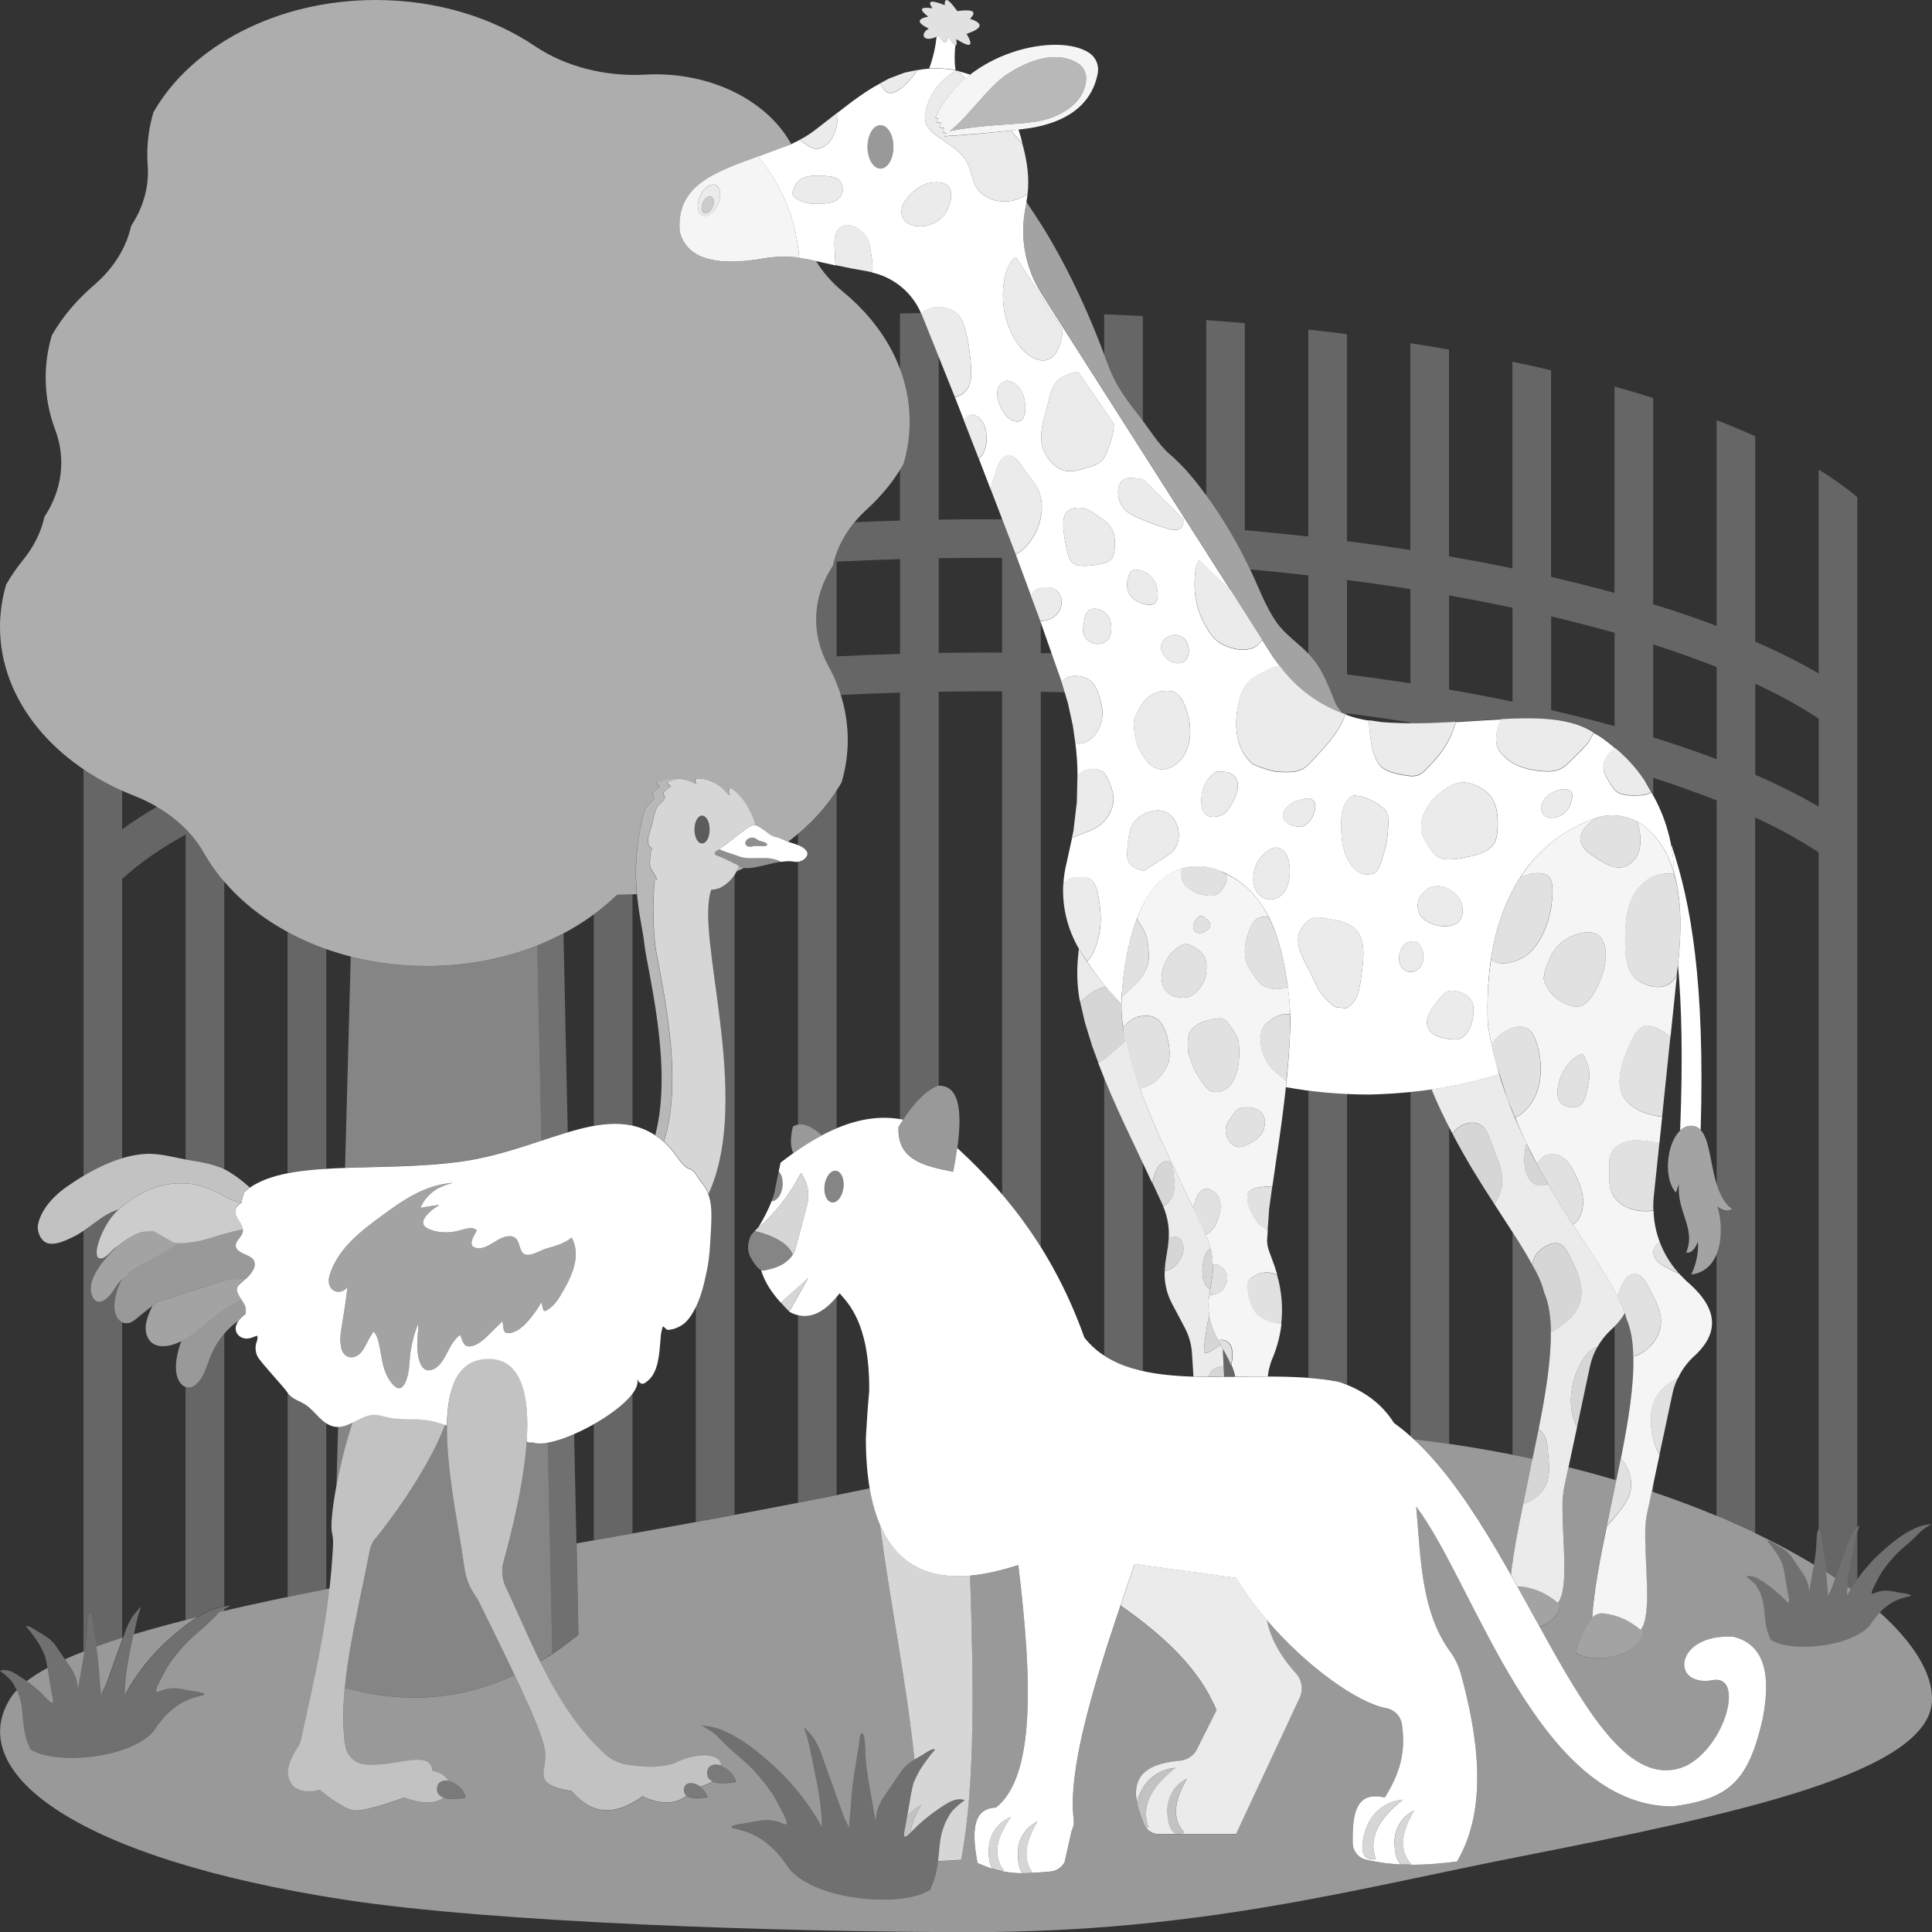 <svg viewBox="0 0 300 300" xmlns="http://www.w3.org/2000/svg"><rect x="0" y="0" width="300" height="300" fill="#333333" stroke="none"/><g fill="#fff"><g fill-rule="evenodd"><path d="m 250.81 116.15 c 1.7 1.4 3.2 3.04 4.49 4.94 l 1.12 1.93 c -.55 .31 -1.22 .44 -1.93 .46 -1.02 .03 -2.49 .08 -3.38 -.53 -.54 -.38 -.87 -.96 -1.2 -1.51 -.38 -.64 -.79 -1.24 -.9 -1.99 -.19 -1.26 .68 -2.7 1.8 -3.29 z" opacity=".9"/><path d="m 233.03 111.66 c 5.83 -.31 10.89 -.2 14.44 2.09 l -.8 1.46 c -.76 .93 -1.63 1.77 -2.48 2.61 -.61 .6 -1.19 1.24 -1.99 1.59 -.86 .38 -1.82 .38 -2.74 .31 -2.02 -.16 -4.04 -.66 -5.6 -2.01 -.59 -.51 -1.18 -1.14 -1.41 -1.9 -.39 -1.33 .11 -2.85 .56 -4.11 l .02 -.03 z" opacity=".9"/><path d="m 212.59 111.84 l 1.97 .29 c 3.91 .3 7.78 .17 11.48 -.05 -.18 .85 -.55 1.68 -.91 2.45 -.82 1.75 -1.91 3.03 -3.22 4.41 -.57 .6 -1.16 1.31 -2.02 1.48 -.51 .1 -1.04 .05 -1.55 -.03 -1.35 -.22 -3.34 -.56 -4.21 -1.73 -.95 -1.28 -1.21 -3.09 -1.39 -4.63 -.08 -.73 -.17 -1.46 -.16 -2.19 z" opacity=".9"/><path d="m 198.72 103.41 c 2.59 3.47 6.13 6.07 10.16 7.48 -.41 1.55 -1.48 2.99 -2.41 4.16 -.74 .93 -1.55 1.79 -2.36 2.66 -.53 .57 -1.02 1.19 -1.7 1.59 -1.03 .62 -2.33 .59 -3.49 .54 -1.19 -.05 -2.04 -.32 -3.12 -.71 -.6 -.22 -1.16 -.37 -1.64 -.84 -2.31 -2.27 -2.51 -5.76 -1.92 -8.73 .24 -1.19 .6 -2.5 1.37 -3.46 .66 -.82 1.67 -1.39 2.6 -1.85 .72 -.36 1.66 -.83 2.5 -.85 z" opacity=".9"/><path d="m 165.11 137.33 c .35 -.42 .71 -.82 1.22 -.99 .38 -.13 .8 -.16 1.19 -.17 .52 -.02 1.17 -.02 1.64 .23 1.1 .57 1.33 2.4 1.5 3.47 .38 2.41 .37 4.61 -.46 6.92 -.33 .9 -.69 1.9 -1.43 2.47 l -1.17 -1.82 c -1.83 -3.07 -2.69 -6.59 -2.5 -10.11 z" opacity=".9"/><path d="m 191.12 91.67 l -4.96 -4.81 c 0 .26 -.27 .66 -.34 .91 -.17 .62 -.25 1.26 -.29 1.9 -.17 2.61 .29 4.99 1.56 7.29 .46 .84 .99 1.71 1.7 2.36 1.71 1.56 5.97 2.52 7.18 -.04 l -4.85 -7.62 z" opacity=".9"/><path d="m 167.3 120.57 c .81 -1.18 2.51 -1.56 3.81 -.82 .5 .28 .7 .77 .91 1.27 .34 .79 .69 1.57 .83 2.42 .29 1.76 -.8 3.75 -2.2 4.76 -.99 .71 -2.19 1.1 -3.31 1.53 l -.89 .37 .22 -.99 c .18 -1.52 .36 -3.03 .54 -4.55 l .09 -3.98 z" opacity=".9"/><path d="m 164.84 105.91 l .47 -.47 c .85 -.69 2.22 -.55 3.18 -.21 1.33 .47 1.82 1.68 2.21 2.93 .29 .94 .53 1.97 .47 2.96 -.13 1.99 -1.5 4.21 -3.63 4.36 l -.56 -.06 -.39 -2.74 c -.25 -1.15 -.5 -2.3 -.75 -3.44 l -.99 -3.32 z" opacity=".9"/><path d="m 160.07 92.47 l .29 -.52 c .47 -.64 1.58 -.78 2.31 -.76 1.93 .07 2.7 2.07 1.8 3.67 -.59 1.07 -1.77 1.58 -2.96 1.55 l -.2 -.57 -1.25 -3.38 z" opacity=".9"/><path d="m 153.87 76.1 c .01 -.75 .33 -1.52 .55 -2.23 .28 -.9 .58 -2.23 1.36 -2.86 1.44 -1.18 2.6 .96 3.29 1.89 .19 .25 .37 .51 .56 .76 .26 .34 .52 .68 .77 1.02 .32 .44 .61 .9 .83 1.39 1.23 2.69 .25 6.19 -1.57 8.37 -.54 .65 -1.2 1.23 -1.94 1.64 l -3.84 -9.99 z" opacity=".9"/><path d="m 149.67 65.27 c .23 -.35 .47 -.68 .85 -.82 .99 -.38 2.02 .8 2.32 1.6 .63 1.71 .5 3.96 -.86 5.17 l -2.32 -5.95 z" opacity=".9"/><path d="m 143.03 48.65 c 1.45 -1.36 4.13 -1.33 5.61 .04 .69 .63 1.01 1.62 1.25 2.49 .5 1.81 .75 3.76 .88 5.63 .07 .95 .09 1.95 -.22 2.86 -.35 1.04 -1.25 1.76 -2.28 1.98 l -5.14 -12.79 z" opacity=".9"/><path d="m 129.75 41.19 l -.04 -.4 c -.03 -.49 -.06 -.97 -.08 -1.46 -.05 -1.1 -.22 -2.63 .43 -3.61 1.15 -1.75 3.77 -.28 4.51 1.08 .49 .9 .61 2 .76 3 .13 .87 .24 1.67 .1 2.49 l -.81 -.18 c -1.54 -.25 -3.16 -.56 -4.85 -.93 z" opacity=".9"/><path d="m 224.45 154.06 s -3.14 3.07 -2.87 4.91 c .26 1.7 1.88 2.15 3.33 2.35 .78 .11 1.6 .2 2.28 -.3 1.35 -1.01 2.05 -4.05 1.37 -5.54 -.58 -1.27 -2.82 -2.04 -4.11 -1.42 z" opacity=".9"/><path d="m 209.04 156.54 s -1.72 -.1 -1.9 -.26 c -.56 -.49 -1.13 -.98 -1.61 -1.55 -1.08 -1.27 -1.65 -2.94 -2.43 -4.4 -.86 -1.62 -2.05 -3.78 -1.29 -5.66 .36 -.89 1.2 -1.83 2.12 -2.15 .63 -.22 1.4 -.01 2.04 .09 1.7 .28 3.84 .58 4.9 2.13 1.31 1.92 .76 4.93 .48 7.1 -.23 1.75 -.55 3.82 -2.3 4.7 z" opacity=".9"/><path d="m 219.85 146.15 c -.59 0 -1.27 .05 -1.73 .46 -1.08 .96 -1.31 3.44 .17 4.14 1.13 .54 2.33 -.28 2.63 -1.39 .3 -1.13 -.02 -2.17 -.79 -3.02 z" opacity=".9"/><path d="m 221.7 137.97 s -1 .96 -1.11 1.11 c -.48 .68 -.54 1.67 -.32 2.46 .56 2.06 4.76 3.07 6.22 1.58 .68 -.69 .73 -1.7 .53 -2.59 -.48 -2.12 -3.31 -3.71 -5.32 -2.56 z" opacity=".9"/><path d="m 197.93 131.62 c -.14 -.06 -.54 .19 -.65 .25 -.66 .35 -1.18 .8 -1.64 1.39 -1.35 1.73 -1.68 5.43 .9 6.29 1.16 .39 2.46 -.22 3.05 -1.26 .7 -1.24 .83 -3.04 .56 -4.42 -.19 -.97 -.68 -1.96 -1.7 -2.24 l -.53 -.02 z" opacity=".9"/><path d="m 209.09 124.41 c -.82 1.22 -.86 2.51 -.84 3.96 .04 1.85 .18 3.55 1.07 5.2 .75 1.39 2.21 2.74 3.96 2.05 .86 -.34 1.2 -1.93 1.46 -2.7 .52 -1.53 .76 -3.03 .81 -4.64 .02 -.72 .07 -1.54 -.27 -2.2 -.29 -.56 -.85 -.95 -1.37 -1.28 -1.04 -.66 -2.22 -1.14 -3.45 -1.26 -.88 -.09 -1.37 .87 -1.37 .87 z" opacity=".9"/><path d="m 177.54 135.23 c -.82 -.18 -1.97 -.67 -2.34 -1.48 -.36 -.78 -.14 -1.99 -.07 -2.81 .09 -.98 .21 -1.94 .67 -2.83 .71 -1.37 2.32 -2.21 3.82 -2.27 3.42 -.15 4.6 4.92 2.01 6.77 -1.13 .8 -2.35 1.47 -3.47 2.28 l -.63 .35 z" opacity=".9"/><path d="m 222.7 132.64 s -1.91 -2.3 -2.02 -3.73 c -.2 -2.48 1.31 -4.56 3.18 -6.01 .91 -.7 1.96 -1.31 3.13 -1.4 1.41 -.11 3.29 .84 4.22 1.85 1.33 1.45 1.46 3.77 1.3 5.64 -.07 .81 -.21 1.73 -.78 2.36 -1.01 1.12 -2.78 1.51 -4.19 1.79 -1.37 .27 -3.75 .71 -4.84 -.5 z" opacity=".9"/><path d="m 202.16 124.14 s -.92 .21 -1.17 .33 c -1.24 .57 -2.65 2.12 -1.15 3.3 .32 .26 .74 .4 1.13 .5 .38 .09 .77 .15 1.16 .07 1.23 -.24 2.08 -2.01 2.09 -3.17 .01 -1.2 -1.14 -1.4 -2.07 -1.03 z" opacity=".9"/><path d="m 240.81 127 c -.78 .03 -1.43 -.56 -1.49 -1.34 -.02 -.18 -.05 -.35 -.02 -.48 .23 -1.24 1.28 -2.01 2.4 -2.42 .65 -.24 1.76 -.44 2.26 .21 .36 .47 .14 1.17 -.02 1.68 -.46 1.5 -1.67 2.32 -3.12 2.35 z" opacity=".9"/><path d="m 191.09 120.07 c -.63 -.34 -2.27 -.28 -2.33 -.24 -.27 .2 -.53 .42 -.77 .66 -.63 .65 -1.08 1.49 -1.29 2.36 -.14 .58 -.19 1.19 -.16 1.78 .03 .54 .1 1.17 .44 1.61 .66 .85 2.11 .67 2.94 .22 .5 -.28 .8 -.77 1.11 -1.24 .95 -1.43 2.06 -4.06 .05 -5.15 z" opacity=".9"/><path d="m 176.98 116.5 c -.61 -.94 -.92 -3.06 -.94 -4.14 -.01 -.82 .48 -1.57 .84 -2.32 .93 -1.95 2.62 -2.91 4.8 -2.74 1.48 .12 2.08 1.63 2.52 2.86 .8 2.24 .93 5.11 -.39 7.18 -1.11 1.75 -3.31 2.94 -5.16 1.45 -.71 -.56 -1.19 -1.55 -1.68 -2.3 z" opacity=".9"/><path d="m 184.39 99.95 c -.22 -.58 -.68 -1.03 -1.26 -1.24 s -1.23 -.14 -1.76 .18 c -.23 .13 -.44 .23 -.56 .34 -1.41 1.36 .17 3.51 1.71 3.73 1.92 .28 2.41 -1.58 1.86 -3.01 z" opacity=".9"/><path d="m 168.17 97.65 s .19 -1.3 .23 -1.55 c .26 -1.4 1.17 -1.91 2.51 -1.37 1.19 .48 1.58 1.4 1.64 2.63 .04 .78 -.09 1.69 -.75 2.2 -1.45 1.13 -3.84 -.05 -3.63 -1.91 z" opacity=".9"/><path d="m 176.3 88.46 c -.46 -.01 -.88 .3 -.99 .75 -.11 .33 -.21 .72 -.24 .88 -.33 1.78 .55 3.01 2.21 3.58 .56 .19 1.54 .44 2.05 0 .52 -.45 .48 -1.38 .4 -1.99 -.21 -1.6 -1.29 -2.92 -2.91 -3.17 -.16 -.02 -.34 -.05 -.52 -.06 z" opacity=".9"/><path d="m 167.04 87.71 c -.59 -.25 -1.02 -.77 -1.14 -1.4 -.31 -1.06 -.66 -2.89 -.75 -3.88 -.07 -.82 -.12 -2 .34 -2.73 .47 -.75 1.6 -.94 2.41 -.84 1.01 .12 1.83 .71 2.64 1.28 .84 .59 1.71 1.15 2.17 2.1 .48 .97 .47 2.17 .35 3.22 -.06 .5 -.17 1.04 -.53 1.42 -.4 .43 -1.04 .58 -1.59 .7 -1.03 .21 -2.66 .46 -3.9 .14 z" opacity=".9"/><path d="m 177.52 74.39 c -.83 0 -1.62 -.3 -2.46 -.16 -1.77 .29 -1.66 2.9 -1 4.09 .6 1.1 1.54 1.57 2.64 2.07 1.37 .63 2.78 1.12 4.22 1.58 .96 .31 2.46 .71 2.78 -.64 .06 -.23 .05 -.48 .05 -.71 l -6.23 -6.24 z" opacity=".9"/><path d="m 167.38 57.69 c -.39 0 -.84 .2 -1.2 .32 -.71 .24 -1.44 .58 -1.98 1.11 -.94 .92 -1.14 2.29 -1.46 3.5 -.57 2.2 -1.66 5.16 -.66 7.38 .65 1.45 1.98 2.98 3.64 3.15 .99 .1 1.99 -.21 2.93 -.48 .82 -.24 1.75 -.49 2.38 -1.09 .53 -.51 .78 -1.18 1.03 -1.85 .47 -1.25 .92 -2.59 .89 -3.94 l -5.58 -8.11 z" opacity=".9"/><path d="m 155.97 59.26 c -.93 .34 -1.19 1.27 -1.1 2.19 .14 1.46 1.35 4.06 3.17 3.99 1.08 -.04 1.23 -1.6 1.17 -2.38 -.13 -1.85 -.87 -3.68 -2.86 -3.98 z" opacity=".9"/><path d="m 157.78 39.95 c -.33 0 -.76 .66 -.9 .88 -.73 1.13 -1 2.56 -1.1 3.88 -.26 3.49 .72 7.12 3.14 9.73 1.08 1.16 3.14 2.21 4.55 .95 1.05 -.94 1.49 -2.91 1.53 -4.25 z" opacity=".9"/><path d="m 140.31 31.51 c -.14 .21 -.2 .53 -.25 .77 -.34 1.49 .51 2.51 1.96 2.79 1.79 .34 3.76 -.43 4.8 -1.96 .7 -1.03 1.42 -3.37 .26 -4.35 -.59 -.49 -1.55 -.51 -2.27 -.43 -1.67 .18 -3.25 1.38 -4.19 2.73 l -.3 .45 z" opacity=".9"/><path d="m 123.31 30.56 c -.25 -.26 -.31 -.65 -.17 -.98 .09 -.28 .22 -.58 .28 -.7 .9 -1.79 3.18 -1.69 4.92 -1.54 .88 .07 1.88 .19 2.28 1.08 .7 1.53 -.23 2.78 -1.77 3.06 -1.67 .31 -4.16 .36 -5.55 -.93 z" opacity=".9"/><path d="m 130.09 17.46 l -.02 .84 c -.11 1.85 -.75 3.97 -2.66 4.68 -1.19 .45 -2.26 -.55 -3.22 -1.28 .81 -.41 1.57 -.9 2.3 -1.45 l 3.6 -2.8 z" opacity=".9"/><path d="m 142.45 10.87 l -.47 .66 c -.68 .89 -1.49 1.82 -2.43 2.42 -.41 .26 -.89 .52 -1.39 .47 -.77 -.07 -1.17 -.88 -1.46 -1.51 l 1.33 -.71 c .81 -.31 1.62 -.61 2.43 -.92 l 1.98 -.42 z" opacity=".9"/><path d="m 156.96 20.25 l 1.19 -.11 c .11 .33 .22 .66 .32 1.01 l .3 1.17 -1.81 -2.06 z"/><path d="m 150.64 11.59 l -.73 .63 -1.02 -1.16 z"/><path d="m 148.63 10.98 l .26 .08 1.02 1.16 c -1.93 1.61 -3.56 3.63 -4.67 6.06 l .42 .17 -.26 .55 .84 .1 -.42 .67 .79 .13 -.25 .64 .6 .15 -.29 .48 s 5.78 -.37 10.28 -.89 l 1.81 2.06 c .8 2.86 1.08 5.47 .8 7.8 -2.24 1.6 -5.58 1.6 -7.54 -.48 -.8 -.85 -.98 -2.03 -1.31 -3.11 -.31 -1 -.79 -1.89 -1.52 -2.65 -1.08 -1.12 -2.5 -1.88 -3.73 -2.81 -.78 -.59 -1.55 -1.26 -1.77 -2.25 -.17 -.77 .01 -1.56 .24 -2.29 .53 -1.74 1.54 -3.38 3 -4.49 .38 -.29 1.13 -.96 1.7 -1.06 z" opacity=".9"/><path d="m 234.63 244.54 c -4.5 -7.96 -9.38 -15.78 -15.06 -21.04 6.41 .74 12.56 1.77 18.42 3.04 -1.33 6.3 -2.75 12.65 -3.36 18 z" opacity=".5"/><path d="m 283.55 244.11 c .49 .31 .97 .63 1.44 .95 -.18 .5 -.36 1 -.54 1.49 -.16 .43 -.56 1 -.55 1.44 -.17 -1.29 -.23 -2.58 -.35 -3.88 z" opacity=".5"/><path d="m 286.86 246.36 c .18 .13 .36 .26 .53 .39 -.24 .39 -.46 .78 -.62 1.2 -.01 .03 -.02 .05 -.03 .08 .01 -.03 .02 -.05 .03 -.08 .08 -.26 .03 -.51 .04 -.84 .01 -.25 .03 -.5 .05 -.74 z" opacity=".5"/><path d="m 13.14 256.38 c -.32 2.07 -.73 4.13 -1.07 6.2 .08 -.5 -.05 -.95 -.13 -1.45 -.1 -.66 -.66 -1.73 -.85 -2.01 -.34 -.49 -.67 -.98 -1 -1.47 .95 -.43 1.97 -.85 3.05 -1.27 z" opacity=".5"/><path d="m 19.07 254.31 c -.39 1.06 -.76 2.12 -1.14 3.18 -.48 1.37 -.96 2.73 -1.47 4.09 -.2 .53 -.7 1.24 -.69 1.79 -.3 -2.26 -.32 -4.53 -.66 -6.8 -.05 -.3 -.09 -.59 -.14 -.89 1.29 -.47 2.65 -.92 4.09 -1.38 z" opacity=".5"/><path d="m 30.63 251.12 c -1.64 1.01 -3.16 2.3 -4.54 3.54 -1.94 1.74 -3.62 3.69 -5.07 5.85 -.59 .88 -1.26 1.8 -1.64 2.8 -.01 .03 -.02 .07 -.04 .1 .01 -.03 .02 -.07 .04 -.1 .1 -.32 .03 -.64 .05 -1.05 .1 -2.42 .56 -4.8 1.06 -7.17 .09 -.43 .18 -.87 .27 -1.31 3.02 -.91 6.33 -1.8 9.87 -2.68 z" opacity=".5"/><path d="m 7.38 258.99 c .08 .44 .16 .88 .22 1.32 .13 .87 .29 1.72 .44 2.59 .07 .42 .3 1.11 .15 1.52 -.17 0 -.32 -.06 -.45 -.19 -.47 -.45 -.93 -.9 -1.37 -1.37 -.69 -.64 -1.44 -1.25 -2.22 -1.82 .91 -.7 1.99 -1.38 3.22 -2.05 z" opacity=".5"/><path d="m 243.55 227.83 c 2.54 .63 5.02 1.31 7.43 2.03 -1.58 7.56 -3.36 15.27 -3.76 21.3 -.02 .03 -.05 .05 -.07 .08 -1.18 1.49 -1.9 3.4 -2.5 5.4 2.49 1.78 9.96 .75 10.42 -3.3 -.11 -.1 -.22 -.19 -.33 -.28 1.79 -2.35 .61 -9.84 .71 -15.64 .02 -.86 .13 -1.71 .31 -2.55 .16 -.78 .41 -1.92 .69 -3.27 9.86 3.3 18.39 7.23 25.22 11.37 -.24 1.47 -.53 2.93 -.77 4.41 .06 -.4 -.04 -.77 -.1 -1.17 -.08 -.53 -.53 -1.39 -.68 -1.62 -.57 -.83 -1.14 -1.67 -1.7 -2.5 -.28 -.46 -.63 -.87 -1.04 -1.22 -.49 -.37 -1 -.69 -1.53 -.98 -.1 -.06 -1.08 -.75 -1.37 -.62 -.01 .14 .29 .4 .37 .5 .56 .74 1.14 1.46 1.55 2.3 .22 .45 .42 .79 .51 1.26 .15 .74 .3 1.48 .41 2.22 .1 .7 .23 1.39 .35 2.08 .06 .34 .24 .89 .12 1.22 -.14 0 -.25 -.05 -.36 -.15 -.38 -.36 -.74 -.73 -1.11 -1.1 -.95 -.88 -2.05 -1.71 -3.15 -2.37 -.59 -.36 -1.28 -.61 -1.97 -.41 .13 .17 .39 .31 .56 .45 .38 .33 .84 .7 1.08 1.15 .08 .15 .16 .3 .25 .45 .24 .39 .38 .82 .52 1.25 .18 .53 .26 1.13 .33 1.69 .13 1.18 .18 2.36 .52 3.5 .14 .45 .32 .87 .5 1.31 3.2 2.02 12.38 1.16 15.35 -2.21 .32 -.48 .66 -.96 1.02 -1.4 .18 -.22 .36 -.43 .56 -.63 5.24 4.71 8.12 9.38 8.12 13.43 0 11.37 -30.14 17.83 -63.96 24.47 -25.63 5.03 -49.77 11.74 -85.27 11.74 -29.24 0 -74.09 -1.48 -97.12 -5.01 -41.86 -6.42 -59.18 -19.7 -52.11 -31.21 .28 -.46 .64 -.91 1.06 -1.36 .16 .35 .28 .72 .41 1.09 .23 .66 .33 1.41 .4 2.1 .16 1.47 .22 2.94 .65 4.36 .17 .55 .4 1.09 .62 1.63 3.98 2.51 15.4 1.44 19.09 -2.75 .4 -.6 .82 -1.19 1.27 -1.74 1.19 -1.46 2.76 -2.72 4.53 -3.37 .61 -.2 1.24 -.38 1.87 -.52 .18 -.01 .28 -.09 .28 -.23 -.46 -.25 -1.12 -.34 -1.61 -.4 -.89 -.11 -1.75 -.35 -2.64 -.44 -.79 -.08 -1.45 .03 -2.21 .24 -.33 .09 -.72 .38 -1.07 .31 -.05 -.29 .22 -.9 .32 -1.13 s 1.24 -2.45 1.63 -3.02 c .72 -1.05 1.51 -2.05 2.36 -2.99 .95 -1.05 1.98 -1.91 3.06 -2.83 .76 -.65 1.43 -1.39 2.16 -2.08 .16 -.15 .32 -.28 .48 -.4 5.24 -1.23 10.94 -2.43 16.98 -3.62 -.94 8.24 -2.73 15.84 -4.42 23.51 -.09 .4 -.25 .79 -.48 1.13 -1.48 2.27 -2.04 4.12 -1.03 5.69 .7 1.09 2.6 1.56 4.42 .96 0 0 3.24 2.77 5.15 3.16 1.76 .37 7.92 -1.97 7.92 -1.97 2.48 .9 4.85 1.11 6.17 .03 .66 .23 1.72 .28 3.4 -.03 -.2 -1.09 -1.14 -2 -2.1 -2.41 -.19 -.08 -.38 -.14 -.57 -.18 -.43 -.8 -1.44 -1.4 -2.48 -1.55 -.26 -3.5 -5.93 -.52 -10.49 -1 -1.51 -.16 -2.74 -1.3 -3.02 -2.79 -.46 -2.75 -.43 -5.84 -.11 -9.12 8.57 2.36 17.41 2.19 26.36 -1.97 2.36 5 4.24 9.29 4.68 11.36 .77 3.67 -2.56 5.55 4.24 6.69 3.39 4.04 7.1 3.57 10.98 .79 2.85 1.35 5.1 1.26 6.82 -.09 .46 .34 1.38 .53 3.19 .19 -.12 -.63 -.54 -1.19 -1.05 -1.58 .83 -.26 1.45 -.55 1.91 -.83 .64 .29 1.74 .39 3.6 .05 -.2 -1.09 -1.14 -2 -2.1 -2.41 -.05 -.02 -.09 -.04 -.14 -.06 -.21 -2.32 -4.68 -1.72 -7.12 -.43 -2.03 .79 -4.58 .72 -7.32 .33 -1.38 -.19 -2.67 -.79 -3.69 -1.73 -4.43 -4.11 -7.45 -9.13 -10.04 -14.37 1.98 -1.18 3.97 -2.57 5.96 -4.18 l -.3 -14.18 c 15.15 -2.68 30.76 -5.47 45.52 -8.56 .37 2.2 .92 4.08 1.59 5.66 1.39 11.1 4.04 23.9 5.35 36.47 -.33 .22 -.66 .44 -.97 .68 -.58 .5 -1.07 1.08 -1.47 1.73 -.8 1.19 -1.61 2.37 -2.42 3.55 -.22 .32 -.86 1.54 -.97 2.29 -.09 .57 -.24 1.09 -.15 1.66 -.55 -3.4 -1.29 -6.74 -1.61 -10.17 -.06 -.68 0 -2.44 -.25 -3.34 -.07 -.24 -.12 -.43 -.37 -.53 -.3 .23 -.4 1.8 -.38 1.72 -.3 1.82 -.6 3.64 -.87 5.47 -.39 2.59 -.41 5.18 -.75 7.76 .01 -.63 -.56 -1.44 -.79 -2.05 -.58 -1.55 -1.13 -3.11 -1.67 -4.67 -.47 -1.34 -.95 -2.68 -1.44 -4.01 -.35 -1.19 -.86 -2.32 -1.51 -3.38 -.44 -.61 -.96 -1.15 -1.45 -1.71 -.08 .27 .27 .96 .35 1.25 .47 1.68 .77 3.42 1.13 5.12 .57 2.7 1.09 5.42 1.21 8.18 .02 .47 -.06 .83 .06 1.19 .02 .04 .03 .08 .04 .12 -.02 -.04 -.03 -.08 -.04 -.12 -.43 -1.15 -1.19 -2.19 -1.87 -3.2 -1.65 -2.46 -3.58 -4.69 -5.79 -6.68 -2.22 -1.99 -4.75 -4.09 -7.51 -5.27 -.96 -.44 -1.96 -.71 -3.01 -.81 -.21 .01 -.4 -.03 -.59 -.1 .83 .53 1.68 .92 2.41 1.62 .83 .79 1.59 1.63 2.46 2.37 1.22 1.04 2.41 2.03 3.49 3.22 .97 1.07 1.87 2.22 2.69 3.41 .45 .65 1.75 3.19 1.86 3.45 .12 .26 .43 .96 .37 1.29 -.39 .08 -.84 -.25 -1.22 -.36 -.87 -.24 -1.62 -.36 -2.52 -.27 -1.01 .1 -2 .38 -3.01 .51 -.56 .07 -1.32 .17 -1.84 .46 .01 .17 .12 .26 .32 .27 .72 .16 1.43 .36 2.13 .59 2.02 .73 3.82 2.18 5.17 3.84 .51 .63 .99 1.31 1.45 1.99 4.21 4.78 17.24 6 21.79 3.14 .25 -.61 .51 -1.22 .7 -1.86 .26 -.84 .4 -1.7 .5 -2.57 1.03 -.04 2.22 -.11 3.59 -.21 2.25 -11.87 1.9 -28.26 1.38 -44.13 2.59 -.23 5.18 -.89 7.5 -1.64 2.22 18.09 2.59 32.85 -3.46 37.66 -3.74 .12 -3.76 3.92 -2.87 8.61 .87 .38 1.66 .68 2.41 .91 .44 .14 .87 .25 1.28 .34 1.13 .25 2.18 .34 3.28 .34 .52 0 1.05 -.02 1.6 -.05 .87 -.05 1.8 -.13 2.83 -.22 .91 -.08 1.7 -.64 2.13 -1.44 l 1.1 -4.89 c .28 -.52 .39 -1.11 .32 -1.7 -.93 -7.48 2.76 -19.94 7.25 -33.26 6.68 4.67 12.26 9.82 14.9 16.25 l -3.04 6.07 c -.51 1.03 -1.53 1.7 -2.68 1.79 -5.91 .5 -7.26 3.01 -6.65 6.4 l .01 .04 c .2 1.07 .59 2.23 1.11 3.44 .08 .18 .18 .34 .29 .49 .45 .61 1.16 .99 1.93 .99 h 12.06 l 9.87 -21.14 c .6 -1.29 .35 -2.8 -.61 -3.84 -2.53 -2.77 -3.93 -5.52 -4.49 -8.27 6.32 7.41 14.26 12.91 18.48 13.68 1.3 .24 2.32 1.24 2.52 2.55 .6 4.14 -.2 7.41 -2.66 11.35 -4.37 -1.03 -5.06 2.27 -4.98 7.09 .02 1.23 .89 2.27 2.08 2.56 1.85 .44 3.69 .67 5.5 .75 .42 .02 .84 .03 1.25 .03 h .04 c 2.49 .02 4.93 -.2 7.32 -.49 4.99 -8.44 3.15 -19.88 .62 -29.11 -.33 -1.22 -.86 -2.39 -1.62 -3.41 -4.66 -6.33 -4.63 -14.8 -5.33 -22.59 9.14 12.11 18.93 46.57 39.87 46.55 8.81 -1.19 11.73 -3.92 13.95 -13.68 1.52 -7.93 -.41 -11.66 -4.57 -12.66 -9.03 -.58 -9.93 7.78 -3.34 6.76 5.18 -1.15 2.17 10.31 -4.14 13.34 -8.31 3.5 -15.08 -8.03 -22.58 -21.63 1.66 -.67 2.97 -1.8 3.15 -3.42 -.11 -.1 -.22 -.19 -.33 -.28 1.79 -2.35 .61 -9.84 .71 -15.64 .02 -.86 .13 -1.71 .31 -2.55 .15 -.7 .36 -1.7 .61 -2.89 z" opacity=".5"/><path d="m 181.28 281.8 c .35 4.23 2.56 2.72 2.56 2.72 -1.93 -2.17 -1.49 -5.02 .47 -8.32 0 0 -3.38 1.37 -3.03 5.61 z" opacity=".7"/><path d="m 176.55 279.86 c .03 -.1 .06 -.21 .09 -.32 1.47 -4.96 5.91 -5.02 5.91 -5.02 -3.67 2.88 -5.43 5.93 -4.2 9.24 l -.41 .04 c -.11 -.15 -.21 -.31 -.29 -.49 -.51 -1.21 -.91 -2.37 -1.11 -3.44 z" opacity=".7"/><path d="m 235.65 246.36 c .15 -.02 .31 -.02 .47 -.01 2.41 .24 4.4 1.29 6.13 2.84 -.18 1.62 -1.49 2.76 -3.15 3.42 -1.13 -2.05 -2.28 -4.15 -3.45 -6.25 z" opacity=".55"/><path d="m 260.23 185.18 c -2.4 -2.69 -1.1 -10.04 2.15 -10.34 4.28 -.4 2.29 9.77 6.54 12.91 -.55 .41 -1.29 .32 -2.25 -.38 1.15 3.81 .68 9.98 -4.05 10.53 .84 -1.76 1.12 -3.45 1.04 -5.08 -.51 1.22 -1.11 1.83 -1.83 1.68 1.55 -3.84 -1.44 -6.1 -1.14 -10.67 l -.45 1.36 z" opacity=".55"/><path d="m 244.66 256.63 c .6 -2.01 1.31 -3.92 2.5 -5.4 .44 -.52 1.11 -.8 1.79 -.74 2.41 .24 4.4 1.29 6.14 2.84 -.46 4.05 -7.93 5.08 -10.42 3.3 z" opacity=".55"/><path d="m 247.73 127.05 c 2.19 -.76 4.56 -.54 6.54 .55 .5 1.72 .7 3.62 .01 5.16 -.17 .37 -.42 .68 -.7 .96 -1.85 1.86 -3.87 .74 -5.71 -.48 -.68 -.45 -1.45 -.93 -1.94 -1.59 -1.26 -1.7 -.03 -3.1 1.31 -4.18 l .49 -.43 z" opacity=".85"/><path d="m 259.93 135.63 c 1.05 3.55 1.33 8.3 .55 14.73 l -.11 1.04 c -.32 .56 -.72 1.07 -1.23 1.41 -1.65 1.1 -4.79 .01 -5.77 -1.55 -.97 -1.54 -1.04 -3.43 -1.04 -5.19 0 -3.56 .35 -7.49 3.65 -9.61 1.27 -.82 2.56 -.86 3.94 -.83 z" opacity=".85"/><path d="m 236.06 136.23 c 1.16 -.38 2.2 -.86 3.59 -.57 1.88 .39 1.42 3.35 1.26 4.75 -.29 2.65 -1.65 6.16 -3.79 7.87 -1.19 .95 -4.07 1.9 -5.42 .83 l -.17 -.19 c .74 -4.91 2.24 -9.18 4.53 -12.69 z" opacity=".85"/><path d="m 231.62 162.26 l .44 -.76 c 1 -1.38 3.99 -2.97 5.49 -1.5 .67 .65 1 1.76 1.24 2.63 .74 2.69 .63 6.05 -.9 8.48 -.62 .99 -1.59 1.96 -2.63 2.41 l -1.18 -2.84 c -.59 -1.86 -1.19 -3.72 -1.78 -5.58 l -.69 -2.84 z" opacity=".85"/><path d="m 258.09 173.41 l 1.29 -12.44 c -.96 -.71 -1.89 -1.44 -3.14 -1.69 -2.05 -.42 -2.87 2.14 -3.54 3.63 -.89 1.99 -1.85 5.25 -.69 7.3 1.02 1.8 3.06 2.63 4.98 3.03 l 1.09 .17 z" opacity=".85"/><path d="m 238.66 180.7 c .48 -.64 .85 -1.29 1.86 -1.44 1.85 -.28 3.03 1.02 3.79 2.5 .92 1.79 1.67 3.46 1.47 5.53 -.11 1.14 -.62 2.28 -1.54 2.86 -1.84 -2.85 -3.78 -5.99 -5.58 -9.45 z" opacity=".85"/><path d="m 256.75 187.96 c -2.36 .37 -5.22 -.35 -6.35 -2.52 -.59 -1.12 -.53 -2.33 -.53 -3.56 0 -1.14 -.14 -2.61 .71 -3.51 1.55 -1.65 3.88 -1.42 5.91 -1.1 .19 .03 .71 .07 1.18 .17 l -.87 8.34 c -.08 .73 -.1 1.46 -.06 2.18 z" opacity=".85"/><path d="m 251.14 201.21 l .28 -.62 c .48 -1.22 1.35 -3.58 3.14 -2.6 .81 .44 1.25 1.63 1.68 2.39 1.53 2.71 2.59 5.27 .51 8.06 -.67 .91 -1.9 1.92 -3.14 2.19 -.03 -2.27 -.35 -4.24 -1.03 -5.79 -.26 -1.1 -.75 -2.31 -1.44 -3.62 z" opacity=".85"/><path d="m 257.72 192.84 c .66 1.76 1.64 3.39 2.91 4.81 -.39 -.06 -.76 -.28 -1.07 -.44 -1.19 -.6 -3.12 -1.45 -2.81 -3.12 .11 -.59 .47 -1 .97 -1.25 z" opacity=".85"/><path d="m 260.58 213.91 c -.4 .77 -.69 1.59 -.87 2.45 l -2.03 9.52 c -.48 -.75 -.77 -1.63 -.98 -2.48 -.81 -3.27 -.45 -6.94 2.64 -8.78 .41 -.24 .82 -.49 1.24 -.71 z" opacity=".85"/><path d="m 251.68 226.45 c .58 .57 1.02 1.5 1.2 1.97 1.17 3.04 -.38 5.1 -2.27 7.27 -.24 .27 -.65 .82 -1.11 1.26 z" opacity=".85"/><path d="m 245.72 163.63 c -1.99 .66 -3.45 3.05 -3.76 4.97 -.13 .78 -.24 1.65 .2 2.35 .63 1.01 2.45 1.38 3.36 .53 .56 -.52 .76 -1.38 .91 -2.09 .16 -.73 .32 -1.48 .36 -2.22 .05 -1.1 -.28 -2.06 -.74 -3.05 l -.32 -.48 z" opacity=".85"/><path d="m 239.83 151.52 c -.17 -.5 .46 -1.77 .62 -2.23 .79 -2.22 2.48 -3.75 4.78 -4.34 1.84 -.47 3.36 -.19 3.93 1.82 .64 2.24 -.46 5.48 -1.62 7.4 -.43 .71 -.94 1.45 -1.69 1.86 -.88 .49 -1.85 .25 -2.72 -.15 -1.82 -.83 -3.02 -2.15 -3.47 -4.1 l .17 -.27 z" opacity=".85"/><path d="m 239.83 151.52 c -.17 -.5 .46 -1.77 .62 -2.23 .79 -2.22 2.48 -3.75 4.78 -4.34 1.84 -.47 3.36 -.19 3.93 1.82 .64 2.24 -.46 5.48 -1.62 7.4 -.43 .71 -.94 1.45 -1.69 1.86 -.88 .49 -1.85 .25 -2.72 -.15 -1.82 -.83 -3.02 -2.15 -3.47 -4.1 l .17 -.27 z m 5.89 12.11 c -1.99 .66 -3.45 3.05 -3.76 4.97 -.13 .78 -.24 1.65 .2 2.35 .63 1.01 2.45 1.38 3.36 .53 .56 -.52 .76 -1.38 .91 -2.09 .16 -.73 .32 -1.48 .36 -2.22 .05 -1.1 -.28 -2.06 -.74 -3.05 l -.32 -.48 z m 2.01 -36.58 l -.49 .43 c -1.34 1.07 -2.57 2.48 -1.31 4.18 .49 .66 1.26 1.14 1.94 1.59 1.84 1.21 3.86 2.33 5.71 .48 .28 -.28 .53 -.59 .7 -.96 .7 -1.53 .49 -3.44 -.01 -5.16 .63 .33 1.21 .75 1.74 1.26 1.72 1.61 3.11 3.76 3.93 6.78 -1.38 -.04 -2.68 .01 -3.94 .83 -3.3 2.12 -3.65 6.04 -3.65 9.61 0 1.76 .07 3.66 1.04 5.19 .98 1.56 4.12 2.64 5.77 1.55 .51 -.34 .91 -.85 1.23 -1.41 l -.99 9.57 c -.96 -.71 -1.89 -1.44 -3.14 -1.69 -2.05 -.42 -2.87 2.14 -3.54 3.63 -.89 1.99 -1.85 5.25 -.69 7.3 1.02 1.8 3.06 2.63 4.98 3.03 l 1.09 .17 -.42 4.04 c -.47 -.1 -1 -.14 -1.18 -.17 -2.03 -.32 -4.36 -.55 -5.91 1.1 -.85 .9 -.71 2.37 -.71 3.51 0 1.23 -.06 2.44 .53 3.56 1.13 2.16 3.99 2.88 6.35 2.52 .05 1.68 .38 3.33 .97 4.88 -.5 .25 -.86 .67 -.97 1.25 -.31 1.66 1.62 2.51 2.81 3.12 .31 .16 .68 .38 1.07 .44 l 1.22 1.23 c .22 .2 .36 .32 .36 .32 5.04 4.44 4.42 8.22 .62 11.57 -.94 .9 -1.71 1.96 -2.25 3.14 -.42 .22 -.83 .46 -1.24 .71 -3.09 1.84 -3.45 5.51 -2.64 8.78 .21 .85 .5 1.73 .98 2.48 l -1.91 8.98 c -.18 .84 -.28 1.7 -.31 2.55 -.1 5.8 1.08 13.3 -.71 15.64 -1.66 -1.4 -3.55 -2.33 -5.81 -2.56 -.65 -.06 -1.28 .19 -1.72 .66 .28 -4.14 1.2 -9.07 2.28 -14.21 .46 -.44 .88 -.99 1.11 -1.26 1.89 -2.17 3.44 -4.23 2.27 -7.27 -.18 -.48 -.62 -1.4 -1.2 -1.97 1.16 -5.83 2.06 -11.4 1.93 -15.82 1.24 -.28 2.46 -1.29 3.14 -2.19 2.08 -2.79 1.02 -5.35 -.51 -8.06 -.43 -.76 -.87 -1.95 -1.68 -2.39 -1.79 -.97 -2.67 1.38 -3.14 2.6 l -.28 .62 c -1.57 -3.07 -4.12 -6.74 -6.9 -11.07 .92 -.58 1.43 -1.72 1.54 -2.86 .2 -2.07 -.54 -3.74 -1.47 -5.53 -.76 -1.48 -1.94 -2.78 -3.79 -2.5 -1.01 .15 -1.38 .8 -1.86 1.44 -1.22 -2.25 -2.39 -4.64 -3.39 -7.18 1.04 -.45 2 -1.42 2.63 -2.41 1.53 -2.42 1.64 -5.79 .9 -8.48 -.24 -.88 -.57 -1.98 -1.24 -2.63 -1.51 -1.47 -4.49 .12 -5.49 1.5 l -.44 .76 c -.23 -1.03 -.43 -2.08 -.6 -3.14 -.15 -3.64 .01 -7.06 .51 -10.21 l .17 .19 c 1.35 1.08 4.23 .12 5.42 -.83 2.15 -1.71 3.5 -5.22 3.79 -7.87 .15 -1.4 .61 -4.36 -1.26 -4.75 -1.39 -.29 -2.44 .19 -3.59 .57 2.7 -4.2 6.51 -7.3 11.43 -9.11 l .24 -.07 z" opacity=".95"/><path d="m 225.55 176.06 c -1.17 -2.18 -2.27 -4.48 -3.27 -6.91 3.7 -.54 7.21 -1.33 10.51 -2.38 1.15 3.85 2.6 7.42 4.25 10.72 l -.15 .63 c -.25 1.5 -.38 3.51 .52 4.85 .82 1.23 1.97 1.34 2.95 .84 5.02 8.71 10.36 15.29 11.95 20.06 -.51 .95 -1.3 1.87 -2.3 2.76 -.79 .75 -1.45 1.62 -1.98 2.56 -.97 .18 -1.6 .93 -2.19 1.84 -1.81 2.82 -2.6 6.91 -1.19 10.05 l .24 .5 -1.95 9.14 c -.18 .84 -.28 1.7 -.31 2.55 -.1 5.8 1.08 13.3 -.71 15.64 -1.66 -1.4 -3.55 -2.33 -5.81 -2.56 -.16 -.01 -.31 -.01 -.47 .01 -.34 -.61 -.68 -1.22 -1.02 -1.83 .39 -3.36 1.09 -7.12 1.9 -11.01 1.74 -.45 3.37 -2 3.79 -3.57 .42 -1.56 .14 -3.36 .02 -4.95 -.1 -1.37 -.4 -2.31 -1.41 -3.1 1.1 -5.49 1.94 -10.73 1.89 -14.99 2.52 -1.46 4.92 -3.26 4.75 -6.5 -.1 -1.88 -.95 -3.64 -1.79 -5.3 -.34 -.68 -.79 -1.59 -1.52 -1.92 -1.08 -.5 -2.47 .32 -3.24 1.04 -.66 .62 -.94 1.33 -1.13 2.08 -1.44 -2.68 -3.55 -5.78 -5.85 -9.36 l .15 -.18 c 1.98 -2.91 .85 -5.65 -.34 -8.57 -.43 -1.06 -.78 -2.72 -1.77 -3.43 -1.37 -.97 -3.48 -.2 -4.38 1.05 l -.15 .22 z" opacity=".9"/><path d="m 225.55 176.06 l .15 -.22 c .9 -1.25 3.01 -2.02 4.38 -1.05 .99 .71 1.34 2.36 1.77 3.43 1.19 2.93 2.32 5.66 .34 8.57 l -.15 .18 c -2.11 -3.24 -4.39 -6.87 -6.49 -10.91 z" opacity=".8"/><path d="m 237.7 178.95 l -.67 -1.45 -.15 .63 c -.25 1.5 -.38 3.51 .52 4.85 .82 1.23 1.97 1.34 2.95 .84 l -2.66 -4.87 z" opacity=".8"/><path d="m 237.89 196.33 c .19 -.75 .47 -1.46 1.13 -2.08 .77 -.72 2.16 -1.54 3.24 -1.04 .73 .34 1.17 1.25 1.52 1.92 .84 1.65 1.69 3.41 1.79 5.3 .17 3.25 -2.23 5.04 -4.75 6.5 -.01 -2.45 -.33 -4.58 -1.05 -6.23 -.31 -1.31 -.95 -2.77 -1.87 -4.37 z" opacity=".8"/><path d="m 248.02 209.19 c -.53 .94 -.91 1.96 -1.14 3.03 l -1.99 9.35 -.24 -.5 c -1.41 -3.13 -.62 -7.23 1.19 -10.05 .59 -.92 1.22 -1.67 2.19 -1.84 z" opacity=".8"/><path d="m 238.92 221.92 c 1.01 .78 1.31 1.72 1.41 3.1 .12 1.59 .4 3.39 -.02 4.95 s -2.05 3.11 -3.79 3.57 l .12 -.61 z" opacity=".8"/><path d="m 189.19 208.11 l .47 -.06 c .2 .02 .39 .08 .58 .15 .99 .42 1.08 1.28 1.08 2.25 0 .52 -.03 1 -.19 1.44 l -.32 -.73 z" opacity=".85"/><path d="m 188.32 196.4 c .25 -.09 .5 -.12 .75 0 .8 .38 1.51 1.14 1.5 2.05 0 .83 -.54 1.88 -1.29 2.27 -.45 .24 -.98 .34 -1.49 .4 .14 -.86 .29 -1.79 .42 -2.64 .11 -.69 .16 -1.38 .11 -2.07 z" opacity=".85"/><path d="m 198.95 205.56 c -1.37 -.11 -2.91 -.52 -3.85 -1.51 -.75 -.79 -1.04 -1.71 -1.25 -2.75 -.14 -.68 -.38 -1.6 -.1 -2.26 .18 -.42 .63 -.71 1.01 -.93 1.16 -.65 2.28 -.65 3.51 -.18 l .02 .01 c .73 2.48 .94 5.07 .66 7.62 z" opacity=".85"/><path d="m 185.25 187.51 l .32 -.89 c .29 -.99 .97 -2.37 2.23 -1.96 .21 .07 .4 .18 .58 .31 .22 .15 .43 .34 .59 .55 .94 1.19 .52 3.05 -.04 4.3 -.2 .44 -.42 .87 -.75 1.22 -.14 .14 -.29 .27 -.45 .39 l -.54 .34 -1.96 -4.26 z" opacity=".85"/><path d="m 197.07 187.81 l -.24 3.35 -.53 -.5 c -.24 -.18 -.52 -.31 -.76 -.5 -.33 -.28 -.54 -.67 -.77 -1.03 -.51 -.82 -.95 -1.63 -1.05 -2.6 -.04 -.4 -.13 -.91 .07 -1.28 .25 -.46 .83 -.65 1.3 -.77 .53 -.13 1.09 -.18 1.63 -.22 l .84 -.06 -.5 3.61 z" opacity=".85"/><path d="m 174.38 159.48 l .11 -.1 c .66 -.63 1.29 -1.23 2.19 -1.49 .32 -.09 .67 -.11 1 -.13 .42 -.01 .87 -.02 1.28 .12 1.34 .45 1.96 1.9 2.28 3.15 .31 1.22 .53 2.71 .2 3.95 -.31 1.16 -1.24 2.27 -2.14 3.03 -.69 .58 -1.47 .83 -2.3 1.04 -1.11 -2.99 -2 -5.98 -2.55 -8.9 l -.07 -.66 z" opacity=".85"/><path d="m 176.54 142.66 c .33 .7 .82 1.32 1.16 2.01 .42 .86 .55 1.86 .63 2.8 .07 .82 .1 1.67 -.14 2.47 -.47 1.57 -1.87 2.91 -3.03 3.99 -.23 .21 -.58 .62 -.97 .79 l .02 -.8 c .38 -4.57 1.18 -8.31 2.33 -11.26 z" opacity=".85"/><path d="m 200.31 157.52 l .01 2.58 c -.11 2.69 -.3 5.29 -.58 7.8 l -.46 -.4 c -.57 -.46 -1.19 -.88 -1.7 -1.41 -1.06 -1.1 -1.76 -2.58 -1.82 -4.11 -.03 -.7 -.07 -1.5 .22 -2.15 .27 -.6 .74 -1 1.26 -1.38 .91 -.67 1.95 -1.12 3.06 -.92 z" opacity=".85"/><path d="m 196.99 142.42 c 1.61 3.09 2.44 6.82 2.97 10.81 l -.6 .22 c -.96 .25 -2.25 .2 -3.13 -.32 -.69 -.41 -1.18 -1.11 -1.62 -1.76 -.42 -.63 -.87 -1.27 -1.1 -2 -.41 -1.28 -.19 -2.9 .2 -4.16 .28 -.89 .72 -2.07 1.54 -2.59 .37 -.24 .79 -.22 1.21 -.22 z" opacity=".85"/><path d="m 183.49 134.88 c 1.89 -.59 3.96 -.52 5.87 .28 l 1.08 .57 .01 .99 c -.08 .39 -.25 .77 -.48 1.1 -.31 .44 -.69 .92 -1.19 1.14 -.41 .18 -.91 .13 -1.34 .09 -1.34 -.1 -2.38 -.56 -3.33 -1.51 -.59 -.58 -.69 -1.46 -.65 -2.26 z" opacity=".85"/><path d="m 191.01 173.74 c -.59 .69 -.88 1.72 -.57 2.59 .26 .71 .75 1.48 1.51 1.71 .63 .19 1.28 -.05 1.83 -.33 1.12 -.57 2.21 -1.3 2.53 -2.59 .19 -.75 .17 -1.63 -.35 -2.25 -.68 -.81 -1.94 -1.04 -2.95 -.89 -.43 .07 -.89 .21 -1.17 .57 l -.84 1.18 z" opacity=".85"/><path d="m 184.48 163.5 c 0 -1.14 -.26 -2.55 .46 -3.54 .77 -1.06 2.2 -1.48 3.42 -1.71 .52 -.1 1.12 -.23 1.62 .01 .54 .25 .85 .74 1.17 1.22 .44 .65 .91 1.29 1.11 2.06 .17 .65 .16 1.33 .16 2 0 1.6 -.23 3.13 -1.05 4.53 -.58 1 -2.14 1.83 -3.3 1.37 -.59 -.23 -1.07 -.9 -1.41 -1.41 -.42 -.62 -.87 -1.29 -1.19 -1.97 -.32 -.67 -.54 -1.38 -.79 -2.08 l -.19 -.49 z" opacity=".85"/><path d="m 183.81 146.64 c -.19 0 -.43 .2 -.58 .28 -.58 .34 -1.14 .82 -1.55 1.34 -1.34 1.7 -2.14 4.75 .04 6.16 .3 .2 .65 .31 1 .39 .6 .14 1.27 .17 1.86 -.02 .46 -.15 .86 -.48 1.21 -.79 1.04 -.93 1.47 -2.06 1.54 -3.44 .03 -.55 .03 -1.11 -.15 -1.63 -.39 -1.17 -1.67 -1.94 -2.78 -2.34 l -.58 .05 z" opacity=".85"/><path d="m 186.26 142.23 c 0 .03 -.12 .09 -.14 .11 -.14 .12 -.26 .26 -.38 .4 -.28 .34 -.48 .85 -.46 1.3 .04 .71 .82 .96 1.43 .8 .3 -.08 .57 -.29 .81 -.48 .37 -.31 .58 -.74 .29 -1.19 -.09 -.14 -.21 -.25 -.34 -.35 -.25 -.19 -.49 -.41 -.77 -.55 l -.45 -.04 z" opacity=".85"/><path d="m 186.26 142.23 c 0 .03 -.12 .09 -.14 .11 -.14 .12 -.26 .26 -.38 .4 -.28 .34 -.48 .85 -.46 1.3 .04 .71 .82 .96 1.43 .8 .3 -.08 .57 -.29 .81 -.48 .37 -.31 .58 -.74 .29 -1.19 -.09 -.14 -.21 -.25 -.34 -.35 -.25 -.19 -.49 -.41 -.77 -.55 l -.45 -.04 z m -2.45 4.41 c -.19 0 -.43 .2 -.58 .28 -.58 .34 -1.14 .82 -1.55 1.34 -1.34 1.7 -2.14 4.75 .04 6.16 .3 .2 .65 .31 1 .39 .6 .14 1.27 .17 1.86 -.02 .46 -.15 .86 -.48 1.21 -.79 1.04 -.93 1.47 -2.06 1.54 -3.44 .03 -.55 .03 -1.11 -.15 -1.63 -.39 -1.17 -1.67 -1.94 -2.78 -2.34 l -.58 .05 z m .67 16.86 c 0 -1.14 -.26 -2.55 .46 -3.54 .77 -1.06 2.2 -1.48 3.42 -1.71 .52 -.1 1.12 -.23 1.62 .01 .54 .25 .85 .74 1.17 1.22 .44 .65 .91 1.29 1.11 2.06 .17 .65 .16 1.33 .16 2 0 1.6 -.23 3.13 -1.05 4.53 -.58 1 -2.14 1.83 -3.3 1.37 -.59 -.23 -1.07 -.9 -1.41 -1.41 -.42 -.62 -.87 -1.29 -1.19 -1.97 -.32 -.67 -.54 -1.38 -.79 -2.08 l -.19 -.49 z m 6.53 10.24 c -.59 .69 -.88 1.72 -.57 2.59 .26 .71 .75 1.48 1.51 1.71 .63 .19 1.28 -.05 1.83 -.33 1.12 -.57 2.21 -1.3 2.53 -2.59 .19 -.75 .17 -1.63 -.35 -2.25 -.68 -.81 -1.94 -1.04 -2.95 -.89 -.43 .07 -.89 .21 -1.17 .57 l -.84 1.18 z m -1.82 34.38 l -.36 -.67 c -1.03 -1.94 -1.4 -4.16 -1.05 -6.33 .52 -.06 1.04 -.16 1.49 -.4 .75 -.39 1.29 -1.44 1.29 -2.27 .01 -.91 -.7 -1.68 -1.5 -2.05 -.25 -.12 -.5 -.09 -.75 0 -.01 -1.39 -.31 -2.76 -.85 -4.05 l -.27 -.58 .54 -.34 c .16 -.12 .31 -.25 .45 -.39 .33 -.35 .56 -.78 .75 -1.22 .55 -1.26 .97 -3.11 .04 -4.3 -.17 -.21 -.37 -.4 -.59 -.55 -.18 -.12 -.37 -.24 -.58 -.31 -1.26 -.41 -1.94 .97 -2.23 1.96 l -.32 .89 c -2.71 -5.73 -5.93 -12.12 -8.24 -18.48 .83 -.22 1.61 -.46 2.3 -1.04 .9 -.76 1.82 -1.87 2.14 -3.03 .33 -1.24 .11 -2.73 -.2 -3.95 -.32 -1.25 -.94 -2.7 -2.28 -3.15 -.4 -.14 -.86 -.13 -1.28 -.12 -.33 .01 -.68 .03 -1 .13 -.9 .26 -1.53 .87 -2.19 1.49 l -.11 .1 c -.25 -1.57 -.32 -3.17 -.19 -4.76 .38 -.17 .74 -.58 .97 -.79 1.17 -1.08 2.56 -2.42 3.03 -3.99 .24 -.8 .21 -1.65 .14 -2.47 -.08 -.94 -.22 -1.94 -.63 -2.8 -.34 -.7 -.83 -1.31 -1.16 -2.01 .84 -2.25 1.89 -4.04 3.08 -5.38 1.08 -1.16 2.42 -1.98 3.87 -2.39 l -.03 .4 c -.05 .8 .06 1.67 .65 2.26 .96 .94 1.99 1.41 3.33 1.51 .44 .03 .93 .09 1.34 -.09 .5 -.22 .89 -.7 1.19 -1.14 .23 -.33 .4 -.7 .48 -1.1 l -.01 -.99 c 3.05 1.5 5.12 3.83 6.55 6.69 l -.53 -.02 c -.42 -.01 -.84 -.02 -1.21 .22 -.82 .53 -1.26 1.71 -1.54 2.59 -.39 1.26 -.61 2.88 -.2 4.16 .23 .73 .68 1.37 1.1 2 .44 .66 .92 1.35 1.62 1.76 .88 .52 2.16 .57 3.13 .32 l .6 -.22 .06 .38 c .17 1.3 .28 2.6 .29 3.91 -1.1 -.2 -2.15 .25 -3.06 .92 -.52 .38 -.99 .79 -1.26 1.38 -.29 .65 -.25 1.45 -.22 2.15 .06 1.53 .76 3.01 1.82 4.11 .51 .53 1.13 .95 1.7 1.41 l .46 .4 c -.6 6.11 -1.53 11.63 -2.18 16.3 l -.84 .06 c -.54 .04 -1.1 .09 -1.63 .22 -.47 .12 -1.05 .31 -1.3 .77 -.2 .37 -.11 .88 -.07 1.28 .11 .97 .54 1.78 1.05 2.6 .22 .36 .44 .76 .77 1.03 .23 .2 .52 .32 .76 .5 l .53 .5 -.1 1.43 c .01 .6 .12 1.19 .33 1.75 .2 .57 .5 1.38 .83 2.27 l .42 1.33 -.02 -.01 c -1.23 -.47 -2.35 -.47 -3.51 .18 -.38 .22 -.84 .5 -1.01 .93 -.28 .66 -.04 1.58 .1 2.26 .21 1.04 .5 1.96 1.25 2.75 .94 .99 2.48 1.4 3.85 1.51 -.2 1.81 -.66 3.6 -1.37 5.31 -.02 0 -.02 .01 -.02 .02 -.38 .92 -.63 1.88 -.74 2.86 -1.68 0 -3.38 .03 -5.06 .04 -.13 -.65 -.34 -1.29 -.62 -1.9 .16 -.44 .19 -.92 .19 -1.44 0 -.97 -.09 -1.83 -1.08 -2.25 -.18 -.08 -.38 -.13 -.58 -.15 l -.47 .06 z" opacity=".95"/><path d="m 159.42 31.39 c .07 .12 .13 .22 .17 .28 .93 1.42 1.89 2.82 2.76 4.27 3.89 6.48 6.92 13.12 9.51 20.21 1.24 3.4 2.6 5.37 4.89 8.25 1.43 1.8 3.15 4.66 4.87 6.12 2.21 1.87 4.04 4.15 5.74 6.48 2.64 3.62 4.89 7.5 6.82 11.54 1.29 2.69 2.31 5.63 4.03 8.08 1.42 2.03 3.57 3.34 5.21 5.16 2.04 2.25 2.85 4.79 4 7.51 .2 .47 .64 .95 .96 1.43 -4.35 -1.67 -8.11 -4.7 -10.68 -8.72 -8.52 -13.36 -26.47 -41.51 -35.95 -56.4 -2.61 -4.09 -3.48 -9.06 -2.43 -13.8 .03 -.14 .06 -.28 .09 -.42 z" opacity=".55"/><path d="m 259.54 131.5 v -.29 c 3.09 9.05 5.21 21.62 4.54 44.25 -.43 -.46 -.97 -.7 -1.7 -.63 -.56 .05 -1.06 .31 -1.49 .72 .45 -11.39 .23 -19.44 -.34 -25.75 .7 -6.21 .4 -10.81 -.61 -14.27 -.03 -1.35 -.17 -2.69 -.4 -4.03 z"/><path d="m 174.8 161.58 c 2.31 10.52 8.81 21.87 12.67 30.77 .22 .51 .39 1.04 .52 1.58 l -.22 .07 c -.43 .3 -.64 .89 -.77 1.37 -.35 1.21 -.48 2.79 .09 3.96 .2 .41 .51 .66 .83 .92 l -.14 .87 c -.17 1.03 -.17 2.07 -.01 3.08 l -.01 .05 c -.29 1.32 -.52 2.66 -.68 4 -.06 .46 -.12 .93 -.12 1.4 0 .16 -.03 .43 .18 .46 .36 .06 .8 -.23 1.08 -.41 l 1.34 -.88 .36 .67 c -.02 .32 -.02 .63 0 .95 l .08 1.75 -.32 .01 c -1.09 .06 -1.73 .65 -2.04 1.59 l -2.32 -.02 c -.07 -1.28 -.15 -2.54 -.24 -3.8 -.11 -1.33 -.49 -2.63 -1.11 -3.8 -.57 -1.08 -1.31 -2.47 -1.97 -3.72 -.83 -1.56 -1.23 -3.3 -1.15 -5.04 .72 -.2 1.35 -.52 1.86 -1.12 .76 -.89 1.32 -2.03 .92 -3.2 -.16 -.47 -.46 -.97 -1 -1.01 -.39 -.03 -.77 .09 -1.15 .19 .1 -1.67 -.19 -3.35 -.85 -4.91 .38 -.27 .74 -.56 1.02 -.93 .93 -1.17 .77 -2.7 .58 -4.08 -.07 -.54 -.08 -1.85 -.74 -2.08 -.38 -.13 -.89 .17 -1.18 .41 -.87 .7 -1.14 2 -1.39 3.03 -2.66 -5.74 -5.96 -12.2 -8.4 -18.68 .82 -.39 1.58 -1.05 2.21 -1.61 .65 -.57 1.42 -1.15 2.04 -1.84 z" opacity=".9"/><path d="m 167.73 155.6 l -.11 -.46 c -.35 -2.06 -.43 -4.15 -.25 -6.22 .05 -.55 .1 -1.08 .15 -1.6 .03 .04 .05 .09 .08 .13 1.23 2.05 2.61 4 4.16 5.81 -1.13 .12 -2.22 .79 -3.01 1.49 l -1.02 .86 z" opacity=".9"/><path d="m 171.77 153.25 c .74 .9 1.52 1.77 2.35 2.6 -.01 1.44 .1 2.87 .34 4.29 l .34 1.44 c -.62 .69 -1.39 1.26 -2.04 1.84 -.64 .56 -1.39 1.22 -2.21 1.61 l -.97 -2.63 c -.37 -1.22 -.75 -2.44 -1.12 -3.65 l -.73 -3.14 1.02 -.86 c .79 -.7 1.88 -1.37 3.01 -1.49 z" opacity=".8"/><path d="m 178.94 183.7 c .25 -1.03 .52 -2.34 1.39 -3.03 .29 -.23 .79 -.54 1.18 -.41 .66 .23 .67 1.54 .74 2.08 .18 1.38 .35 2.91 -.58 4.08 -.29 .36 -.65 .66 -1.02 .93 l -1.69 -3.64 z" opacity=".8"/><path d="m 187.99 193.93 c .39 1.48 .46 3.03 .21 4.55 l -.28 1.77 c -.33 -.26 -.63 -.51 -.83 -.92 -.57 -1.17 -.44 -2.75 -.09 -3.96 .14 -.48 .34 -1.07 .77 -1.37 z" opacity=".8"/><path d="m 181.48 192.26 c .38 -.1 .76 -.21 1.15 -.19 .55 .04 .84 .54 1 1.01 .4 1.17 -.16 2.31 -.92 3.2 -.51 .6 -1.14 .92 -1.86 1.12 l .1 -1.29 c .14 -.86 .29 -1.79 .42 -2.64 l .11 -1.22 z" opacity=".8"/><path d="m 187.78 204.19 c .16 1.13 .52 2.23 1.06 3.25 l .73 1.37 -1.34 .88 c -.29 .18 -.73 .46 -1.08 .41 -.21 -.03 -.18 -.3 -.18 -.46 0 -.47 .07 -.94 .12 -1.4 .16 -1.34 .39 -2.68 .68 -4 z" opacity=".8"/><path d="m 190.08 213.8 l -.08 -1.62 -.32 .01 c -1.09 .06 -1.73 .65 -2.04 1.59 z" opacity=".8"/></g><path d="m 136.72 19.44 c 1.11 0 2.01 1.51 2.01 3.37 s -.9 3.37 -2.01 3.37 -2.01 -1.51 -2.01 -3.37 .9 -3.37 2.01 -3.37" opacity=".5"/><path d="m 136.72 19.44 c 1.11 0 2.01 1.51 2.01 3.37 s -.9 3.37 -2.01 3.37 -2.01 -1.51 -2.01 -3.37 .9 -3.37 2.01 -3.37 z m -13.41 11.12 c -.25 -.26 -.31 -.65 -.17 -.98 .09 -.28 .22 -.58 .28 -.7 .9 -1.79 3.18 -1.69 4.92 -1.54 .88 .07 1.88 .19 2.28 1.08 .7 1.53 -.23 2.78 -1.77 3.06 -1.67 .31 -4.16 .36 -5.55 -.93 z m 17 .95 c -.14 .21 -.2 .53 -.25 .77 -.34 1.49 .51 2.51 1.96 2.79 1.79 .34 3.76 -.43 4.8 -1.96 .7 -1.03 1.42 -3.37 .26 -4.35 -.59 -.49 -1.55 -.51 -2.27 -.43 -1.67 .18 -3.25 1.38 -4.19 2.73 l -.3 .45 z m 17.47 8.45 c -.33 0 -.76 .66 -.9 .88 -.73 1.13 -1 2.56 -1.1 3.88 -.26 3.49 .72 7.12 3.14 9.73 1.08 1.16 3.14 2.21 4.55 .95 1.05 -.94 1.49 -2.91 1.53 -4.25 z m -1.81 19.31 c -.93 .34 -1.19 1.27 -1.1 2.19 .14 1.46 1.35 4.06 3.17 3.99 1.08 -.04 1.23 -1.6 1.17 -2.38 -.13 -1.85 -.87 -3.68 -2.86 -3.98 z m 11.41 -1.57 c -.39 0 -.84 .2 -1.2 .32 -.71 .24 -1.44 .58 -1.98 1.11 -.94 .92 -1.14 2.29 -1.46 3.5 -.57 2.2 -1.66 5.16 -.66 7.38 .65 1.45 1.98 2.98 3.64 3.15 .99 .1 1.99 -.21 2.93 -.48 .82 -.24 1.75 -.49 2.38 -1.09 .53 -.51 .78 -1.18 1.03 -1.85 .47 -1.25 .92 -2.59 .89 -3.94 l -5.58 -8.11 z m 10.14 16.7 c -.83 0 -1.62 -.3 -2.46 -.16 -1.77 .29 -1.66 2.9 -1 4.09 .6 1.1 1.54 1.57 2.64 2.07 1.37 .63 2.78 1.12 4.22 1.58 .96 .31 2.46 .71 2.78 -.64 .06 -.23 .05 -.48 .05 -.71 l -6.23 -6.24 z m -10.48 13.31 c -.59 -.25 -1.02 -.77 -1.14 -1.4 -.31 -1.06 -.66 -2.89 -.75 -3.88 -.07 -.82 -.12 -2 .34 -2.73 .47 -.75 1.6 -.94 2.41 -.84 1.01 .12 1.83 .71 2.64 1.28 .84 .59 1.71 1.15 2.17 2.1 .48 .97 .47 2.17 .35 3.22 -.06 .5 -.17 1.04 -.53 1.42 -.4 .43 -1.04 .58 -1.59 .7 -1.03 .21 -2.66 .46 -3.9 .14 z m 9.26 .76 c -.46 -.01 -.88 .3 -.99 .75 -.11 .33 -.21 .72 -.24 .88 -.33 1.78 .55 3.01 2.21 3.58 .56 .19 1.54 .44 2.05 0 .52 -.45 .48 -1.38 .4 -1.99 -.21 -1.6 -1.29 -2.92 -2.91 -3.17 -.16 -.02 -.34 -.05 -.52 -.06 z m -8.13 9.18 s .19 -1.3 .23 -1.55 c .26 -1.4 1.17 -1.91 2.51 -1.37 1.19 .48 1.58 1.4 1.64 2.63 .04 .78 -.09 1.69 -.75 2.2 -1.45 1.13 -3.84 -.05 -3.63 -1.91 z m 16.23 2.3 c -.22 -.58 -.68 -1.03 -1.26 -1.24 s -1.23 -.14 -1.76 .18 c -.23 .13 -.44 .23 -.56 .34 -1.41 1.36 .17 3.51 1.71 3.73 1.92 .28 2.41 -1.58 1.86 -3.01 z m -7.41 16.55 c -.61 -.94 -.92 -3.06 -.94 -4.14 -.01 -.82 .48 -1.57 .84 -2.32 .93 -1.95 2.62 -2.91 4.8 -2.74 1.48 .12 2.08 1.63 2.52 2.86 .8 2.24 .93 5.11 -.39 7.18 -1.11 1.75 -3.31 2.94 -5.16 1.45 -.71 -.56 -1.19 -1.55 -1.68 -2.3 z m 14.11 3.57 c -.63 -.34 -2.27 -.28 -2.33 -.24 -.27 .2 -.53 .42 -.77 .66 -.63 .65 -1.08 1.49 -1.29 2.36 -.14 .58 -.19 1.19 -.16 1.78 .03 .54 .1 1.17 .44 1.61 .66 .85 2.11 .67 2.94 .22 .5 -.28 .8 -.77 1.11 -1.24 .95 -1.43 2.06 -4.06 .05 -5.15 z m 49.72 6.93 c -.78 .03 -1.43 -.56 -1.49 -1.34 -.02 -.18 -.05 -.35 -.02 -.48 .23 -1.24 1.28 -2.01 2.4 -2.42 .65 -.24 1.76 -.44 2.26 .21 .36 .47 .14 1.17 -.02 1.68 -.46 1.5 -1.67 2.32 -3.12 2.35 z m -38.64 -2.86 s -.92 .21 -1.17 .33 c -1.24 .57 -2.65 2.12 -1.15 3.3 .32 .26 .74 .4 1.13 .5 .38 .09 .77 .15 1.16 .07 1.23 -.24 2.08 -2.01 2.09 -3.17 .01 -1.2 -1.14 -1.4 -2.07 -1.03 z m 20.54 8.5 s -1.91 -2.3 -2.02 -3.73 c -.2 -2.48 1.31 -4.56 3.18 -6.01 .91 -.7 1.96 -1.31 3.13 -1.4 1.41 -.11 3.29 .84 4.22 1.85 1.33 1.45 1.46 3.77 1.3 5.64 -.07 .81 -.21 1.73 -.78 2.36 -1.01 1.12 -2.78 1.51 -4.19 1.79 -1.37 .27 -3.75 .71 -4.84 -.5 z m -45.17 2.59 c -.82 -.18 -1.97 -.67 -2.34 -1.48 -.36 -.78 -.14 -1.99 -.07 -2.81 .09 -.98 .21 -1.94 .67 -2.83 .71 -1.37 2.32 -2.21 3.82 -2.27 3.42 -.15 4.6 4.92 2.01 6.77 -1.13 .8 -2.35 1.47 -3.47 2.28 l -.63 .35 z m 31.55 -10.82 c -.82 1.22 -.86 2.51 -.84 3.96 .04 1.85 .18 3.55 1.07 5.2 .75 1.39 2.21 2.74 3.96 2.05 .86 -.34 1.2 -1.93 1.46 -2.7 .52 -1.53 .76 -3.03 .81 -4.64 .02 -.72 .07 -1.54 -.27 -2.2 -.29 -.56 -.85 -.95 -1.37 -1.28 -1.04 -.66 -2.22 -1.14 -3.45 -1.26 -.88 -.09 -1.37 .87 -1.37 .87 z m -11.17 7.21 c -.14 -.06 -.54 .19 -.65 .25 -.66 .35 -1.18 .8 -1.64 1.39 -1.35 1.73 -1.68 5.43 .9 6.29 1.16 .39 2.46 -.22 3.05 -1.26 .7 -1.24 .83 -3.04 .56 -4.42 -.19 -.97 -.68 -1.96 -1.7 -2.24 l -.53 -.02 z m 23.77 6.36 s -1 .96 -1.11 1.11 c -.48 .68 -.54 1.67 -.32 2.46 .56 2.06 4.76 3.07 6.22 1.58 .68 -.69 .73 -1.7 .53 -2.59 -.48 -2.12 -3.31 -3.71 -5.32 -2.56 z m -1.85 8.18 c -.59 0 -1.27 .05 -1.73 .46 -1.08 .96 -1.31 3.44 .17 4.14 1.13 .54 2.33 -.28 2.63 -1.39 .3 -1.13 -.02 -2.17 -.79 -3.02 z m -10.81 10.39 s -1.72 -.1 -1.9 -.26 c -.56 -.49 -1.13 -.98 -1.61 -1.55 -1.08 -1.27 -1.65 -2.94 -2.43 -4.4 -.86 -1.62 -2.05 -3.78 -1.29 -5.66 .36 -.89 1.2 -1.83 2.12 -2.15 .63 -.22 1.4 -.01 2.04 .09 1.7 .28 3.84 .58 4.9 2.13 1.31 1.92 .76 4.93 .48 7.1 -.23 1.75 -.55 3.82 -2.3 4.7 z m 15.41 -2.48 s -3.14 3.07 -2.87 4.91 c .26 1.7 1.88 2.15 3.33 2.35 .78 .11 1.6 .2 2.28 -.3 1.35 -1.01 2.05 -4.05 1.37 -5.54 -.58 -1.27 -2.82 -2.04 -4.11 -1.42 z m 31.98 -31.04 c 2.26 3.86 3.42 8.17 3.52 12.51 -.86 -2.96 -2.23 -5.08 -3.94 -6.67 -2.27 -2.17 -5.58 -2.85 -8.51 -1.74 -11.7 4.31 -17.14 15.94 -16.47 32.01 .44 2.66 1.04 5.21 1.77 7.65 -6.06 1.92 -12.86 3 -20.17 3.17 -4.64 -.01 -8.95 -.41 -12.95 -1.15 .3 -2.78 .53 -5.69 .65 -8.69 .08 -2.17 -.02 -4.34 -.31 -6.48 -1.06 -8.24 -3.34 -15.46 -10.65 -18.45 -3.37 -1.41 -7.26 -.56 -9.74 2.11 -2.77 3.12 -4.74 8.6 -5.41 16.64 -.06 .64 -.09 1.29 -.1 1.93 -2 -2.02 -3.78 -4.22 -5.34 -6.59 .73 -.57 1.1 -1.57 1.43 -2.47 .83 -2.31 .85 -4.51 .46 -6.92 -.17 -1.07 -.4 -2.9 -1.5 -3.47 -.47 -.24 -1.12 -.24 -1.64 -.23 -.39 .01 -.82 .04 -1.19 .17 -.51 .17 -.87 .57 -1.22 .99 .06 -1.25 .26 -2.5 .59 -3.73 h -.01 l .77 -3.51 .89 -.37 c 1.13 -.43 2.33 -.82 3.31 -1.53 1.4 -1.01 2.49 -2.99 2.2 -4.76 -.14 -.85 -.49 -1.64 -.83 -2.42 -.22 -.51 -.41 -.99 -.91 -1.27 -1.3 -.73 -3 -.36 -3.81 .82 0 -1.72 -.12 -3.45 -.33 -5.16 l .56 .06 c 2.13 -.15 3.49 -2.37 3.63 -4.36 .07 -.99 -.17 -2.02 -.47 -2.96 -.39 -1.25 -.88 -2.46 -2.21 -2.93 -.96 -.34 -2.33 -.48 -3.18 .21 l -.47 .47 -.02 -.07 -3.3 -9.41 c 1.18 .03 2.36 -.49 2.96 -1.55 .89 -1.6 .13 -3.61 -1.8 -3.67 -.73 -.02 -1.84 .11 -2.31 .76 l -.29 .52 -2.36 -6.38 c .74 -.41 1.4 -.99 1.94 -1.64 1.82 -2.18 2.8 -5.68 1.57 -8.37 -.23 -.49 -.52 -.95 -.83 -1.39 -.25 -.35 -.51 -.68 -.77 -1.02 -.19 -.25 -.38 -.51 -.56 -.76 -.69 -.94 -1.84 -3.07 -3.29 -1.89 -.77 .63 -1.08 1.96 -1.36 2.86 -.22 .7 -.54 1.47 -.55 2.23 l -1.88 -4.89 c 1.36 -1.21 1.48 -3.46 .86 -5.17 -.3 -.81 -1.33 -1.99 -2.32 -1.6 -.38 .15 -.62 .48 -.85 .82 l -1.41 -3.61 c 1.03 -.22 1.93 -.94 2.28 -1.98 .31 -.91 .29 -1.91 .22 -2.86 -.13 -1.87 -.38 -3.82 -.88 -5.63 -.24 -.88 -.57 -1.86 -1.25 -2.49 -1.48 -1.37 -4.16 -1.4 -5.61 -.04 -1.37 -3.23 -4.21 -5.59 -7.61 -6.36 .14 -.82 .04 -1.62 -.1 -2.49 -.15 -1 -.27 -2.1 -.76 -3 -.74 -1.36 -3.36 -2.83 -4.51 -1.08 -.65 .98 -.48 2.5 -.43 3.61 .02 .49 .05 .97 .08 1.46 l .04 .4 -3.67 -.83 c -.66 -.16 -1.32 -.28 -1.99 -.36 -.43 -5.54 -2.33 -10.83 -6.37 -15.71 l 5.13 -1.92 1.34 -.68 c .96 .73 2.03 1.72 3.22 1.28 1.91 -.71 2.55 -2.83 2.66 -4.68 l .02 -.84 c 2.23 -1.75 4.36 -3.35 6.61 -4.54 .3 .63 .7 1.44 1.46 1.51 .5 .05 .98 -.21 1.39 -.47 .94 -.61 1.75 -1.53 2.43 -2.42 l .47 -.66 c 1.08 -.22 2.22 -.3 3.43 -.26 .95 .03 1.87 .15 2.75 .37 -.57 .09 -1.32 .77 -1.7 1.06 -1.46 1.11 -2.47 2.75 -3 4.49 -.22 .73 -.41 1.53 -.24 2.29 .23 .99 .99 1.67 1.77 2.25 1.24 .93 2.65 1.69 3.73 2.81 .73 .76 1.21 1.64 1.52 2.65 .33 1.08 .51 2.25 1.31 3.11 1.96 2.08 5.3 2.07 7.54 .48 l -.24 1.7 c -1.06 4.74 -.18 9.7 2.43 13.8 l 29.36 46.06 -4.96 -4.81 c 0 .26 -.27 .66 -.34 .91 -.17 .62 -.25 1.26 -.29 1.9 -.17 2.61 .29 4.99 1.56 7.29 .46 .84 .99 1.71 1.7 2.36 1.71 1.56 5.97 2.52 7.18 -.04 l 1.74 2.73 1.01 1.4 c -.84 .01 -1.78 .49 -2.5 .85 -.93 .46 -1.94 1.03 -2.6 1.85 -.77 .96 -1.13 2.27 -1.37 3.46 -.59 2.97 -.39 6.46 1.92 8.73 .47 .46 1.03 .61 1.64 .84 1.08 .4 1.93 .67 3.12 .71 1.16 .05 2.46 .08 3.49 -.54 .68 -.41 1.17 -1.02 1.7 -1.59 .81 -.87 1.62 -1.73 2.36 -2.66 .93 -1.17 2 -2.61 2.41 -4.16 1.19 .45 2.43 .78 3.71 .96 -.01 .73 .08 1.46 .16 2.19 .18 1.54 .44 3.35 1.39 4.63 .87 1.17 2.85 1.51 4.21 1.73 .51 .08 1.04 .14 1.55 .03 .86 -.17 1.44 -.88 2.02 -1.48 1.32 -1.38 2.4 -2.67 3.22 -4.41 .36 -.76 .72 -1.6 .91 -2.45 2.42 -.14 4.76 -.31 6.99 -.42 l -.02 .03 c -.45 1.26 -.95 2.78 -.56 4.11 .23 .76 .82 1.39 1.41 1.9 1.56 1.34 3.58 1.85 5.6 2.01 .92 .07 1.88 .07 2.74 -.31 .8 -.35 1.38 -.99 1.99 -1.59 .86 -.84 1.73 -1.68 2.48 -2.61 l .8 -1.46 .7 .41 c .93 .61 1.81 1.27 2.63 2 -1.12 .59 -1.99 2.04 -1.8 3.29 .11 .75 .52 1.36 .9 1.99 .33 .56 .66 1.14 1.2 1.51 .88 .61 2.36 .56 3.38 .53 .71 -.02 1.38 -.15 1.93 -.46 z" fill-rule="evenodd"/><path d="m 111.11 28.73 c .78 .33 .95 1.66 .39 2.96 s -1.64 2.08 -2.42 1.75 c -.78 -.34 -.95 -1.66 -.39 -2.96 s 1.64 -2.08 2.42 -1.75 z m 6.61 -4.43 c 4.04 4.88 5.94 10.16 6.37 15.71 -1.77 -.23 -3.57 -.2 -5.34 .09 -7.85 1.41 -12.21 -.04 -13.2 -4.18 -.57 -7.08 5.33 -9.16 12.16 -11.62 z" fill-rule="evenodd" opacity=".95"/><path d="m 110.44 30.54 c .42 .18 .52 .9 .21 1.61 -.3 .71 -.89 1.13 -1.32 .95 -.42 -.18 -.52 -.9 -.21 -1.61 .3 -.71 .89 -1.13 1.31 -.95" opacity=".75"/><g fill-rule="evenodd"><path d="m 110.44 30.54 c .42 .18 .52 .9 .21 1.61 -.3 .71 -.89 1.13 -1.32 .95 -.42 -.18 -.52 -.9 -.21 -1.61 .3 -.71 .89 -1.13 1.31 -.95 z m .67 -1.8 c .78 .33 .95 1.66 .39 2.96 s -1.64 2.08 -2.42 1.75 c -.78 -.34 -.95 -1.66 -.39 -2.96 s 1.64 -2.08 2.42 -1.75 z" opacity=".9"/><path d="m 148.64 1.72 c -1.26 -1.78 -2 -2.32 -1.94 -.92 -2.5 -.99 -2.6 -.5 -1.91 .49 -1.91 -.28 -2.16 .14 -.66 1.29 -1.83 .36 -1.7 1 .1 1.86 -1.53 .83 -.83 2.39 1.55 1.09 .58 1.08 1.11 1.69 1.39 .14 .88 1.34 1.56 2.13 1.33 .41 2.49 1.57 2.6 .9 1.6 -.82 2.46 -.84 2.7 -1.63 .52 -2.34 1.08 -1.07 .6 -1.55 -1.98 -1.2 z" opacity=".85"/><path d="m 145.44 5.7 c .11 -.05 .23 -.11 .35 -.18 .58 1.08 1.11 1.69 1.39 .14 .5 .75 .93 1.33 1.17 1.39 -.14 1.26 -.16 2.54 .02 3.85 -.81 -.17 -1.64 -.26 -2.49 -.29 -.54 -.02 -1.07 -.01 -1.59 .01 .68 -1.88 .98 -3.45 1.15 -4.93 z"/><path d="m 147.48 20.36 c 3.02 -2.33 5.9 -6.85 8.87 -8.8 4.29 -2.83 8.36 -3.51 11.12 -1.66 .79 .54 1.24 1.44 1.18 2.4 -.23 3.95 -4.42 6.1 -7.9 6.6 -3.71 .54 -8.15 .42 -13.27 1.46 z" opacity=".65"/><path d="m 147.48 20.36 c 3.02 -2.33 5.9 -6.85 8.87 -8.8 4.29 -2.83 8.36 -3.51 11.12 -1.66 .79 .54 1.24 1.44 1.18 2.4 -.23 3.95 -4.42 6.1 -7.9 6.6 -3.71 .54 -8.15 .42 -13.27 1.46 z m -2.24 -2.09 c 4.75 -10.44 19.24 -13.34 23.99 -9.99 .96 .69 1.44 1.88 1.24 3.04 -.93 5.08 -5.02 7.72 -10.67 8.59 -4.34 .67 -13.12 1.23 -13.12 1.23 l .29 -.48 -.6 -.15 .25 -.64 -.79 -.13 .42 -.67 -.84 -.1 .26 -.55 -.42 -.17 z" opacity=".95"/><path d="m 72.3 279.12 c -.41 -2.19 -3.73 -3.64 -4.39 -1.81 0 0 -1.02 2.82 4.39 1.81" opacity=".35"/><path d="m 68.9 279.15 c -1.32 1.08 -3.69 .87 -6.17 -.03 0 0 -6.16 2.34 -7.92 1.97 -1.91 -.4 -5.15 -3.16 -5.15 -3.16 -1.81 .6 -3.72 .14 -4.42 -.96 -1.01 -1.58 -.45 -3.43 1.03 -5.69 .23 -.35 .39 -.73 .48 -1.13 2.14 -9.73 4.44 -19.33 4.97 -30.28 .03 -.65 -.03 -1.29 -.18 -1.93 -.39 -1.65 .79 -9.78 3.22 -17.08 .97 -.47 1.92 -1.04 2.86 -1.19 1.12 -.18 2.33 .38 3.44 .51 1.92 .22 3.85 .02 5.76 .37 .8 .14 1.56 .39 2.33 .64 -2.99 7.77 -9.75 16.44 -10.88 17.74 -.42 .48 -.7 1.06 -.82 1.69 -2.09 10.76 -5.19 22.21 -3.8 30.57 .28 1.49 1.51 2.63 3.02 2.79 4.56 .48 10.23 -2.5 10.49 1 1.04 .15 2.05 .75 2.48 1.55 -.76 -.16 -1.46 .05 -1.72 .78 0 0 -.48 1.34 .99 1.84" opacity=".7"/><path d="m 114.26 276.66 c -.41 -2.19 -3.73 -3.64 -4.39 -1.81 0 0 -1.02 2.82 4.39 1.81" opacity=".35"/><path d="m 109.8 279.02 c -.33 -1.77 -3.03 -2.96 -3.56 -1.47 0 0 -.82 2.29 3.56 1.47" opacity=".35"/><path d="m 106.62 278.83 c -.66 -.49 -.38 -1.28 -.38 -1.28 .27 -.74 1.08 -.82 1.86 -.49 .23 .1 .45 .22 .65 .38 .83 -.26 1.45 -.55 1.91 -.83 -1.23 -.55 -.79 -1.77 -.79 -1.77 .31 -.87 1.23 -1 2.15 -.66 -.21 -2.32 -4.68 -1.72 -7.12 -.43 -2.03 .79 -4.58 .72 -7.32 .33 -1.38 -.19 -2.67 -.79 -3.69 -1.73 -7.64 -7.1 -11.09 -16.88 -15.35 -25.89 -.56 -1.18 -.7 -2.52 -.39 -3.78 .77 -3.02 9.27 -31.75 -2.25 -31.75 -10.87 0 -5.11 22.55 -3.79 32.5 .22 1.62 .83 3.16 1.78 4.49 .18 .25 .33 .51 .47 .79 4.42 8.97 9.47 19.17 10.21 22.73 .77 3.67 -2.56 5.55 4.24 6.69 3.39 4.04 7.1 3.57 10.98 .79 2.85 1.35 5.1 1.26 6.82 -.09" opacity=".7"/><path d="m 37.72 190.86 c -.23 .06 -.45 .1 -.65 .15 -1.46 .34 -2.89 .73 -4.31 1.19 -1.31 .42 -2.62 .69 -3.98 .8 -.58 .05 -1.2 .11 -1.78 -.02 l -3.11 -1.76 c -.61 0 -1.22 -.03 -1.82 .11 -1.4 .34 -2.82 1.41 -3.97 2.27 -.19 .14 -.37 .28 -.54 .44 -.46 .41 -1.33 1.58 -2.13 1.34 -.61 -.18 -.41 -1.37 -.31 -1.77 .41 -1.66 1.16 -3.23 2.19 -4.59 .77 -1.01 1.78 -1.82 2.81 -2.56 2.82 -2 6.1 -3.07 9.59 -2.61 .84 .11 1.67 .35 2.47 .64 .66 .24 1.28 .55 1.91 .87 .67 .34 1.32 .73 2.01 1 .4 .16 .88 .24 1.31 .4 -.39 .27 -.72 .6 -.8 .89 -.35 1.29 .98 2.1 1.1 3.22" opacity=".75"/><path d="m 111.65 131.85 l .39 .17 c .63 .26 1.27 .44 1.9 .66 .48 .16 .94 .36 1.44 .46 1.76 .32 3.61 -.23 5.32 .42 l .56 .25 c -2.23 .34 -4.89 1.37 -6.03 .87 -1.5 -.66 -2.44 -1.3 -4.04 -1.86 -.13 -.05 -.22 -.16 -.22 -.3 -.01 -.14 .07 -.26 .19 -.32 l .5 -.34 z" opacity=".45"/><path d="m 116.69 131.46 c -.29 0 -.58 .05 -.79 -.18 -.45 -.5 .14 -1.09 .63 -1.19 .26 -.05 .52 -.03 .76 .1 .2 .11 .36 .26 .57 .35 .31 .13 1.24 .22 1.24 .65 0 .39 -1.8 0 -2.4 .27" opacity=".45"/><path d="m 116.69 131.46 c -.29 0 -.58 .05 -.79 -.18 -.45 -.5 .14 -1.09 .64 -1.19 .26 -.05 .52 -.03 .76 .1 .2 .11 .36 .26 .57 .35 .31 .13 1.24 .22 1.24 .65 0 .39 -1.8 0 -2.4 .27 m -5.04 .4 l .7 -.48 c .89 -.67 1.76 -1.36 2.64 -2.04 .44 -.34 .89 -.7 1.38 -.97 .2 -.11 .44 -.26 .68 -.26 .33 -.01 .63 .19 .91 .35 .62 .37 1.14 .85 1.75 1.23 .41 .25 .81 .26 1.25 .42 .45 .17 .88 .4 1.33 .57 .56 .21 1.15 .35 1.71 .58 .53 .21 1.6 .84 1.31 1.56 -.31 .77 -1.29 1.13 -2.03 .98 -.58 -.12 -1.27 -.08 -2.01 .03 l -.56 -.25 c -1.71 -.66 -3.56 -.1 -5.32 -.42 -.5 -.09 -.96 -.3 -1.44 -.46 -.64 -.22 -1.28 -.4 -1.9 -.66 l -.39 -.17 z"/><path d="m 105.08 120.89 l -.08 .14 c -.36 .09 -.72 .19 -1.06 .32 -.03 .01 -.31 .11 -.32 .15 -.04 .33 .47 .46 .5 .66 .01 .05 -.23 .21 -.27 .24 -.18 .14 -.81 .54 -.85 .76 -.05 .26 .28 .49 .2 .73 -.19 .63 -.96 1.03 -1.26 1.62 -.43 .82 -.53 1.83 -.77 2.72 -.2 .75 -.52 1.4 -.56 2.19 -.02 .37 .03 .8 .26 1.1 .07 .08 .28 .15 .32 .21 .03 .07 -.15 .53 -.17 .63 -.1 .57 -.12 1.15 -.13 1.72 -.01 .86 .31 .96 .68 1.64 .18 .34 .32 .63 .45 .89 l -.37 .09 c -.33 3.1 -.27 6.63 .03 9.7 .41 4.13 4.85 20.1 1.39 30.91 -.43 -.4 -.88 -.74 -1.33 -1.04 2.86 -10.77 -1.32 -25.87 -1.71 -29.87 -.3 -3.08 -2.37 -9.48 -.52 -18.18 .19 -.9 .34 -1.9 .77 -2.72 .31 -.58 1.07 -.98 1.26 -1.62 .07 -.25 -.25 -.47 -.2 -.73 .04 -.22 .67 -.62 .85 -.76 .04 -.03 .28 -.19 .27 -.24 -.03 -.2 -.54 -.34 -.5 -.66 .01 -.04 .29 -.14 .32 -.15 .34 -.14 .7 -.24 1.05 -.32 .56 -.14 1.15 -.18 1.74 -.14" opacity=".65"/><path d="m 109.01 130.97 c -.66 0 -1.17 -.95 -1.17 -2.16 s .52 -2.16 1.17 -2.16 1.18 .95 1.18 2.16 -.52 2.16 -1.18 2.16" opacity=".2"/><path d="m 109.01 130.97 c -.66 0 -1.17 -.95 -1.17 -2.16 s .52 -2.16 1.17 -2.16 1.18 .95 1.18 2.16 -.52 2.16 -1.18 2.16 m -3.92 -10.08 c .54 .03 1.08 .12 1.57 .28 .5 .16 .96 .42 1.47 .55 .05 .01 -.04 -.09 -.06 -.13 -.04 -.09 -.07 -.18 -.09 -.27 -.06 -.27 .02 -.39 .29 -.42 1.24 -.1 2.84 .65 3.76 1.41 .43 .35 .75 .84 1.2 1.17 .09 .06 -.04 -.21 -.05 -.32 -.01 -.16 -.03 -.7 .22 -.77 .08 -.02 .32 .15 .37 .19 .34 .24 .66 .54 .95 .84 1.14 1.19 2.13 3.07 2.54 4.7 -.06 -.01 -.13 -.02 -.19 -.02 -.24 .01 -.48 .15 -.68 .26 -.49 .27 -.94 .63 -1.38 .97 -.88 .68 -1.75 1.37 -2.64 2.04 -.4 .3 -.78 .6 -1.2 .82 -.12 .06 -.19 .19 -.19 .32 .01 .14 .1 .25 .22 .3 1.41 .49 2.31 1.05 3.53 1.62 -.1 .29 -.21 .57 -.34 .85 -.47 1 -1.34 1.89 -2.3 2.44 -.57 .33 -1.11 .42 -1.64 .43 -2.6 7.13 6.45 32.28 -.44 47.26 -.24 -.65 -.58 -1.27 -1.08 -1.85 -.93 -1.07 -.88 -1.84 -2.15 -2.19 -1.26 -.87 -1.86 -2.32 -3.01 -3.47 l -.67 -.61 c 3.46 -10.81 -.98 -26.78 -1.39 -30.91 -.3 -3.08 -.36 -6.6 -.03 -9.7 l .37 -.09 c -.14 -.26 -.27 -.56 -.45 -.89 -.37 -.68 -.69 -.78 -.68 -1.64 .01 -.57 .03 -1.16 .13 -1.72 .02 -.1 .2 -.56 .17 -.63 -.03 -.06 -.25 -.13 -.32 -.21 -.24 -.3 -.28 -.74 -.26 -1.1 .05 -.8 .36 -1.44 .56 -2.19 .24 -.89 .34 -1.9 .77 -2.72 .31 -.58 1.07 -.98 1.26 -1.62 .08 -.25 -.25 -.47 -.2 -.73 .04 -.22 .67 -.62 .85 -.76 .04 -.03 .28 -.19 .27 -.24 -.03 -.2 -.54 -.34 -.5 -.66 .01 -.04 .29 -.14 .32 -.15 .34 -.14 .7 -.24 1.06 -.32 l .08 -.14 z" opacity=".8"/><path d="m 18.12 193.59 c 1.14 -.86 2.56 -1.92 3.96 -2.26 .6 -.15 1.21 -.11 1.82 -.11 l 3.11 1.76 c .16 .04 .32 .06 .48 .07 -1.52 1.28 -3.31 2.06 -5.12 2.97 -1.53 .77 -2.85 1.79 -3.91 3.14 -.83 1.05 -1.41 2.53 -2.8 2.94 -1.05 .31 -1.58 -1.12 -1.57 -1.93 .03 -1.86 1.27 -3.54 2.44 -4.89 .49 -.56 1.02 -1.14 1.59 -1.68" opacity=".55"/><path d="m 70.23 183.67 c -4.43 .37 -7.79 2.78 -11.27 5.35 -3.18 2.34 -6.55 5.01 -7.77 8.98 -.16 .54 -.21 1.23 .05 1.75 .58 1.15 1.99 1.05 2.73 .1 0 0 -.36 2.78 -.58 4.11 -.14 .91 -.31 1.81 -.44 2.71 -.09 .61 -.12 1.23 -.08 1.84 .03 .37 .09 .74 .2 1.09 .38 1.17 1.61 1.51 2.57 .79 .66 -.49 1.01 -1.25 1.38 -1.96 .23 -.44 .46 -.87 .73 -1.28 .03 -.05 .2 -.36 .27 -.36 .08 0 .26 .33 .3 .39 .28 .46 .43 1 .54 1.52 .48 2.19 .51 4.32 2.03 6.15 .14 .17 .29 .33 .46 .46 1.44 1.14 2.05 -1.9 2.15 -2.77 .11 -.94 .12 -1.89 .28 -2.83 .24 -1.4 .6 -2.89 1.17 -4.2 v .32 c 0 .17 -.01 .34 -.02 .51 -.02 .51 -.07 1.02 -.1 1.53 -.02 .35 -.04 .69 -.04 1.03 0 1.18 .29 4.26 2.09 3.85 1.75 -.41 2.4 -2.64 3.25 -3.97 .27 -.42 .57 -.83 .93 -1.18 .05 -.05 .27 -.3 .35 -.29 .1 .01 .3 .66 .34 .76 .29 .71 .56 1.13 1.43 .97 1.41 -.26 2.64 -1.74 3.62 -2.68 .31 -.3 .63 -.6 .93 -.9 .06 -.06 .23 -.3 .29 -.31 .01 0 .11 .78 .12 .84 .09 .71 .19 1.13 1.04 1 1.56 -.22 2.75 -1.73 3.65 -2.9 .29 -.38 .57 -.76 .82 -1.17 .08 -.14 .17 -.27 .24 -.41 .04 -.08 .07 -.3 .13 -.23 .26 .32 .18 1.04 .5 1.29 .12 .09 .64 -.28 .72 -.33 .68 -.47 1.22 -1.14 1.65 -1.85 1.45 -2.39 3.23 -5.56 2.22 -8.43 -.1 -.28 -.22 -.55 -.36 -.8 -.95 .9 -2.82 1.42 -3.8 1.68 -.93 .25 -1.76 .86 -2.71 1 -2.12 .31 -.98 -2.73 -2.98 -2.88 -1.92 -.15 -3.56 2.38 -5.49 1.78 -.98 -.3 -.42 -1.45 -.08 -2.05 .1 -.17 .44 -.64 .22 -.77 -.88 -.52 -2.2 .1 -3.09 .28 -1.46 .3 -3.24 .22 -4.56 -.53 -1.49 -.84 .36 -2.44 1.13 -3.01 .21 -.16 .61 -.35 .75 -.56 .06 -.09 -.21 .03 -.31 .05 -.18 .03 -.37 .06 -.55 .08 -.49 .07 -.97 .15 -1.46 .23 -.11 .02 -.41 .12 -.51 .08 -.01 -.01 .25 -.52 .27 -.56 .29 -.54 .68 -1.03 1.12 -1.46 .97 -.96 2.23 -1.46 3.53 -1.82" opacity=".55"/><path d="m 70.23 183.67 c -4.43 .37 -7.79 2.78 -11.27 5.35 -3.18 2.34 -6.55 5.01 -7.77 8.98 -.17 .54 -.21 1.23 .05 1.75 .58 1.15 1.99 1.05 2.73 .1 0 0 -.36 2.78 -.58 4.11 -.14 .91 -.31 1.81 -.44 2.71 -.09 .61 -.12 1.23 -.08 1.84 .03 .37 .09 .74 .2 1.09 .38 1.17 1.61 1.51 2.57 .79 .66 -.49 1.01 -1.25 1.38 -1.96 .23 -.44 .46 -.87 .73 -1.28 .03 -.05 .2 -.36 .27 -.36 .08 0 .26 .33 .3 .39 .28 .46 .43 1 .54 1.52 .48 2.19 .51 4.32 2.03 6.15 .14 .17 .29 .33 .46 .46 1.44 1.14 2.05 -1.9 2.15 -2.77 .11 -.94 .12 -1.89 .28 -2.83 .24 -1.4 .6 -2.89 1.17 -4.2 v .32 c 0 .17 -.01 .34 -.02 .51 -.02 .51 -.07 1.02 -.1 1.53 -.02 .35 -.04 .69 -.04 1.03 0 1.18 .29 4.26 2.09 3.85 1.75 -.41 2.4 -2.64 3.25 -3.97 .27 -.42 .57 -.83 .93 -1.18 .05 -.05 .27 -.3 .35 -.29 .1 .01 .3 .66 .34 .76 .29 .71 .56 1.13 1.43 .97 1.41 -.26 2.64 -1.74 3.62 -2.68 .31 -.3 .63 -.6 .93 -.9 .06 -.06 .23 -.3 .29 -.31 .01 0 .11 .78 .12 .84 .09 .71 .19 1.13 1.04 1 1.56 -.22 2.75 -1.73 3.65 -2.9 .29 -.38 .57 -.76 .82 -1.17 .08 -.14 .17 -.27 .24 -.41 .04 -.08 .07 -.3 .13 -.23 .26 .32 .18 1.04 .5 1.29 .12 .09 .64 -.28 .72 -.33 .68 -.47 1.22 -1.14 1.65 -1.85 1.45 -2.39 3.23 -5.56 2.22 -8.43 -.1 -.28 -.22 -.55 -.36 -.8 -.95 .9 -2.82 1.42 -3.8 1.68 -.93 .25 -1.76 .86 -2.71 1 -2.12 .31 -.98 -2.73 -2.98 -2.88 -1.92 -.15 -3.56 2.38 -5.49 1.78 -.98 -.3 -.42 -1.45 -.08 -2.05 .1 -.17 .44 -.64 .22 -.77 -.88 -.52 -2.2 .1 -3.09 .28 -1.46 .3 -3.24 .22 -4.56 -.53 -1.49 -.84 .36 -2.44 1.13 -3.01 .21 -.16 .61 -.35 .74 -.56 .06 -.09 -.21 .03 -.31 .05 -.18 .03 -.37 .06 -.55 .08 -.49 .07 -.97 .15 -1.46 .23 -.11 .02 -.41 .12 -.51 .08 -.01 -.01 .25 -.52 .27 -.56 .29 -.54 .68 -1.03 1.12 -1.46 .97 -.96 2.23 -1.46 3.53 -1.82 m -32.69 3 c .09 -.83 .45 -1.64 .45 -1.64 6.01 -5.31 20.4 -2.84 33.71 -4.7 13.64 -1.9 23.88 -10.58 32.06 -2.41 1.15 1.15 1.75 2.6 3.01 3.47 1.27 .34 1.23 1.12 2.15 2.19 1.89 2.18 1.6 5.05 1.47 7.71 -.11 2.04 -.2 4.08 -.64 6.09 -.25 1.16 -.48 2.33 -.86 3.46 -.48 1.46 -1.18 3.1 -2.23 4.25 -.71 .78 -1.9 1.35 -2.96 1.39 -.2 .01 -.64 -.57 -.72 -.53 -.09 .04 -.17 .44 -.2 .54 -.17 .62 -.18 1.26 -.24 1.9 -.15 1.78 -.32 4.39 -1.67 5.74 -.2 .2 -.82 .79 -1.19 .71 -.22 -.05 -.42 -.24 -.56 -.4 -.07 -.08 -.07 -.32 -.16 -.26 .91 3.62 -12.71 11.2 -16.25 9.75 -.36 .08 -.65 .02 -.92 -.1 .46 -6.82 -.62 -12.85 -5.9 -12.85 -4.85 0 -6.39 4.48 -6.49 10.33 -.86 -.27 -1.71 -.57 -2.6 -.73 -1.91 -.35 -3.84 -.14 -5.76 -.37 -1.1 -.13 -2.32 -.69 -3.44 -.51 -1.82 .3 -3.71 2.17 -5.63 1.81 -1.91 -.35 -2.88 -2.23 -4.33 -3.29 -.97 -.71 -2.29 -.93 -2.97 -1.99 -.56 -.87 -4.12 -4.63 -4.64 -5.57 -.33 -.6 -.4 -1.31 -.27 -1.97 .08 -.42 .4 -.9 .14 -1.32 0 0 -.32 .14 -.36 .15 -.25 .1 -.5 .19 -.75 .25 -.83 .2 -1.8 -.15 -2.11 -1.03 -.25 -.73 .14 -1.44 .62 -1.97 .27 -.29 .56 -.56 .88 -.81 -.01 -.35 .02 -.71 -.05 -1.04 -.2 -.83 -1.54 -2.04 -1.29 -2.98 .12 -.44 .64 -.77 .95 -1.05 .73 -.64 1.79 -1.61 1.78 -2.67 -.01 -1.43 -2.36 -1.37 -2.87 -2.49 -.44 -.95 .93 -1.65 1.02 -2.55 .12 -1.29 -1.48 -2.12 -1.1 -3.52 .08 -.31 .49 -.68 .92 -.97"/><path d="m 37.72 190.86 c .01 .1 .01 .19 0 .3 -.08 .91 -1.46 1.6 -1.02 2.55 .52 1.12 2.86 1.07 2.87 2.49 .01 .86 -.69 1.66 -1.34 2.27 -.92 .14 -1.85 .17 -2.73 .16 l -11.13 3.6 c -.85 .67 -1.72 1.31 -2.56 2 -.6 .5 -1.18 1.12 -1.94 1.23 -1.33 .19 -2.1 -1.22 -2.09 -2.6 .01 -1.52 .54 -3.02 1.24 -4.39 .95 -1.02 2.07 -1.83 3.34 -2.47 1.81 -.91 3.61 -1.68 5.12 -2.97 .43 .03 .87 -.01 1.29 -.05 1.36 -.11 2.68 -.38 3.98 -.8 1.42 -.46 2.85 -.85 4.31 -1.19 .2 -.05 .42 -.09 .65 -.15" opacity=".5"/><path d="m 38.24 198.47 c -.15 .14 -.31 .28 -.44 .4 -.32 .28 -.84 .61 -.95 1.05 -.15 .56 .27 1.21 .67 1.83 -.9 .55 -1.91 1.02 -2.66 1.52 -2.6 1.73 -4.85 4.45 -7.85 5.47 -.62 .21 -1.27 .32 -1.93 .29 -2.09 -.08 -2.78 -2.08 -2.33 -3.86 .21 -.83 .53 -1.63 .93 -2.4 .23 -.18 .47 -.36 .7 -.54 l 11.13 -3.6 c .88 .01 1.81 -.02 2.73 -.16" opacity=".55"/><path d="m 37.52 201.75 c .27 .42 .54 .82 .62 1.15 .08 .32 .05 .69 .05 1.04 -.31 .25 -.61 .51 -.88 .81 -.1 .11 -.19 .22 -.28 .34 -.37 .25 -.73 .53 -1.08 .84 -1.39 1.26 -2.51 2.89 -3.22 4.62 -.61 1.48 -1.03 3.38 -2.31 4.45 -1.07 .9 -2.19 .4 -2.74 -.8 -.57 -1.23 -.36 -2.86 -.08 -4.14 .14 -.61 .32 -1.22 .54 -1.81 2.46 -1.23 4.45 -3.49 6.71 -4.99 .76 -.5 1.76 -.97 2.66 -1.52" opacity=".5"/><path d="m 37.42 186.75 c -.43 -.15 -.91 -.24 -1.31 -.4 -.7 -.28 -1.35 -.66 -2.02 -1 -.62 -.32 -1.25 -.62 -1.91 -.87 -.8 -.29 -1.63 -.53 -2.47 -.64 -3.49 -.46 -6.77 .61 -9.59 2.61 -.59 .42 -1.18 .87 -1.71 1.36 -2.69 .79 -4.58 3.12 -7.24 4.35 -1.05 .49 -2.3 1.09 -3.49 .95 -1.32 -.16 -2.01 -1.87 -1.76 -3.04 .5 -2.37 2.54 -4.47 4.45 -5.8 3.5 -2.45 8.05 -4.91 12.36 -5.1 2.09 -.09 4.21 .54 6.25 .9 2.14 .37 4.63 .7 6.51 1.84 1.2 .72 2.28 1.56 3.3 2.49 -.28 .2 -.55 .41 -.81 .63 0 0 -.36 .81 -.45 1.64 -.04 .03 -.08 .06 -.12 .09" opacity=".7"/><path d="m 114.38 135.29 c .13 -.28 .24 -.56 .34 -.84 .16 .08 .33 .16 .51 .24 .09 .04 .19 .07 .3 .09 -.38 .18 -.76 .35 -1.15 .52 z" opacity=".6"/><path d="m 53.54 262.07 c .65 -6.7 2.51 -14.23 3.91 -21.45 .12 -.63 .4 -1.21 .82 -1.69 1.13 -1.3 7.88 -9.97 10.88 -17.74 l .27 .09 c -.13 7.27 1.97 16.66 2.7 22.17 .22 1.62 .83 3.16 1.78 4.49 .18 .25 .33 .51 .47 .79 1.86 3.77 3.82 7.75 5.54 11.37 -8.95 4.16 -17.8 4.32 -26.36 1.97 z" opacity=".4"/><path d="m 85.06 223.94 c 1.19 -.19 2.62 -.66 4.09 -1.3 l .67 31.18 c -1.35 1.09 -2.7 2.08 -4.06 2.95 l -.7 -32.82 z" opacity=".3"/><path d="m 85.77 256.76 l -1.91 1.24 c -1.88 -3.81 -3.53 -7.73 -5.32 -11.52 -.56 -1.18 -.7 -2.52 -.39 -3.78 .42 -1.64 3.11 -10.82 3.65 -18.89 .27 .12 .57 .17 .92 .1 .56 .23 1.38 .24 2.34 .04 l .7 32.82 z" opacity=".4"/><path d="m 52.5 221.54 c .76 0 1.52 -.3 2.27 -.67 -1.11 3.33 -1.96 6.84 -2.52 9.82 l .25 -9.16 z" opacity=".4"/><path d="m 83.42 146.81 c 1.42 -.54 2.78 -1.17 4.08 -1.86 l .66 30.85 -4.09 1.31 -.65 -30.31 z" opacity=".3"/><path d="m 83.42 146.81 l .65 30.31 c -3.79 1.24 -7.9 2.6 -12.37 3.22 -6.12 .85 -12.46 .79 -18.12 .99 l .88 -32.8 c 3.73 .96 7.72 1.48 11.86 1.48 6.16 0 11.97 -1.15 17.1 -3.2 z" opacity=".4"/></g><path d="m 121.82 196.12 c .22 -.16 .43 -.33 .63 -.5 .26 -.25 .48 -.52 .66 -.81 .13 -.21 .25 -.44 .34 -.67 l 1.86 -6.94 c .47 -1.75 .12 -3.62 -.95 -5.08 -.06 .13 -.13 .25 -.2 .38 -1.52 2.96 -3.65 5.7 -6.46 8.21 .05 -.07 .09 -.15 .13 -.23 .79 -1.3 1.52 -2.76 1.99 -3.97 .78 .02 1.52 -.96 1.68 -2.26 .12 -.99 -.12 -1.89 -.58 -2.34 .09 -.43 .18 -.89 .28 -1.37 .67 -.52 1.33 -1.01 1.99 -1.48 1.46 -1.04 2.92 -1.96 4.38 -2.74 4.22 -2.25 8.44 -3.31 12.67 -2.46 -.24 .37 -.48 .74 -.72 1.13 -.24 5.2 4.11 6.1 8.5 6.95 .25 -1.29 .46 -2.52 .62 -3.67 .1 .09 .2 .17 .3 .26 7.87 7.29 14.81 16.21 19.45 29.18 7.67 9.68 26.01 4.23 39.5 6.86 4.16 1.39 6.82 3.62 8.57 6.39 19.53 13.97 29.7 59.83 45.22 53.3 6.31 -3.03 9.32 -14.48 4.14 -13.34 -6.59 1.02 -5.69 -7.34 3.34 -6.76 4.16 1 6.09 4.73 4.57 12.66 -2.22 9.76 -5.14 12.49 -13.95 13.68 -20.94 .02 -30.73 -34.44 -39.87 -46.55 .71 7.79 .68 16.26 5.33 22.59 .75 1.02 1.28 2.19 1.62 3.41 2.53 9.24 4.37 20.68 -.62 29.11 -2.39 .29 -4.83 .52 -7.32 .49 .13 -.06 .2 -.11 .2 -.11 -1.93 -2.17 -1.49 -5.02 .47 -8.32 0 0 -3.38 1.37 -3.03 5.61 .14 1.71 .58 2.48 1.07 2.79 -1.81 -.08 -3.64 -.31 -5.5 -.75 -1.2 -.28 -2.06 -1.33 -2.08 -2.56 -.08 -4.83 .61 -8.12 4.98 -7.09 2.46 -3.94 3.26 -7.22 2.66 -11.35 -.19 -1.31 -1.21 -2.31 -2.52 -2.55 -4.22 -.77 -12.16 -6.27 -18.48 -13.68 -1.74 -2.05 -3.37 -4.24 -4.75 -6.52 l -15.76 -2.15 c -.74 2.16 -1.48 4.31 -2.2 6.44 -4.49 13.32 -8.18 25.78 -7.25 33.26 .07 .59 -.04 1.18 -.32 1.7 l -1.1 4.89 c -.43 .8 -1.23 1.36 -2.13 1.44 -1.04 .09 -1.96 .17 -2.83 .22 -1.6 -2.12 -1.11 -4.85 .75 -7.98 0 0 -3.38 1.37 -3.03 5.61 .1 1.24 .36 1.99 .68 2.42 -1.1 0 -2.15 -.09 -3.28 -.34 .23 -.06 .38 -.14 .38 -.14 -1.75 -2.31 -1.09 -5.13 1.13 -8.26 0 0 -3.47 1.1 -3.46 5.35 0 1.51 .3 2.31 .68 2.72 -.75 -.23 -1.54 -.53 -2.41 -.91 -.88 -4.69 -.86 -8.49 2.87 -8.61 6.05 -4.81 5.67 -19.57 3.46 -37.66 -2.32 .74 -4.91 1.41 -7.5 1.64 -5.51 .49 -11.04 -1 -13.99 -7.91 -1.37 -3.2 -2.18 -7.57 -2.18 -13.45 .14 -2.61 .31 -5.03 .52 -7.27 .1 -10.78 -3.44 -13.8 -4.59 -15.21 -2.27 2.9 -4.77 4.51 -7.83 2.87 l 2.95 -5.25 -4.27 3.83 c -1.32 -1.48 -2.46 -3.08 -3.05 -5.05 .12 .06 .24 .09 .34 .07 1.43 -.24 2.51 -.64 3.3 -1.16 m 90.11 88.35 c -1.47 4.96 1.71 4.21 1.71 4.21 -1.23 -3.31 .53 -6.36 4.2 -9.24 0 0 -4.43 .07 -5.91 5.03 m -82.73 -97.79 c .81 .1 1.6 -.91 1.77 -2.27 .17 -1.35 -.35 -2.53 -1.16 -2.63 s -1.6 .92 -1.77 2.27 .35 2.53 1.16 2.63"/><path d="m 141.99 273.21 c -1.31 -12.57 -3.96 -25.37 -5.35 -36.47 2.95 6.91 8.47 8.4 13.99 7.91 .52 15.87 .87 32.26 -1.38 44.13 -1.37 .1 -2.55 .17 -3.59 .21 .09 -.8 .15 -1.6 .24 -2.4 .09 -.79 .2 -1.64 .46 -2.4 .21 -.61 .41 -1.22 .74 -1.77 .13 -.21 .24 -.43 .36 -.64 .35 -.64 1 -1.17 1.54 -1.64 .24 -.21 .6 -.4 .79 -.64 -.98 -.29 -1.95 .07 -2.79 .58 -1.57 .95 -3.13 2.12 -4.48 3.37 -.38 .39 -.76 .78 -1.15 1.16 .16 -1.33 .75 -2.78 1.66 -4.32 0 0 -1.29 .52 -2.19 1.92 .1 -.56 .19 -1.11 .28 -1.67 .16 -1.06 .37 -2.11 .58 -3.15 .14 -.67 .42 -1.16 .73 -1.79 .58 -1.19 1.4 -2.21 2.19 -3.26 .11 -.14 .54 -.52 .52 -.71 -.41 -.18 -1.8 .8 -1.94 .89 -.41 .22 -.81 .46 -1.2 .71 z" opacity=".8"/><path d="m 156.99 282.12 c -2.21 3.13 -2.88 5.95 -1.13 8.26 0 0 -.15 .09 -.38 .14 -.42 -.09 -.84 -.2 -1.28 -.34 -.38 -.41 -.67 -1.21 -.68 -2.72 -.01 -4.25 3.46 -5.35 3.46 -5.35" opacity=".8"/><path d="m 161.11 282.84 c -1.85 3.13 -2.34 5.85 -.75 7.98 -.55 .03 -1.08 .05 -1.6 .05 -.32 -.44 -.58 -1.18 -.68 -2.42 -.35 -4.23 3.03 -5.61 3.03 -5.61" opacity=".8"/><path d="m 140.84 282.2 c .9 -1.4 2.19 -1.92 2.19 -1.92 -.92 1.55 -1.5 3 -1.66 4.32 -.14 .14 -.28 .27 -.42 .4 -.15 .14 -.32 .21 -.51 .21 -.17 -.47 .09 -1.25 .17 -1.74 .07 -.43 .15 -.85 .22 -1.28 z" opacity=".7"/><path d="m 216.57 286.72 c -.35 -4.23 3.03 -5.61 3.03 -5.61 -1.96 3.3 -2.39 6.16 -.47 8.32 0 0 -.08 .05 -.2 .11 -.43 0 -.86 -.01 -1.3 -.03 -.48 -.31 -.93 -1.08 -1.07 -2.79" opacity=".8"/><path d="m 178.34 283.75 c -1.23 -3.31 .53 -6.36 4.2 -9.24 0 0 -4.43 .07 -5.91 5.02 -.03 .11 -.06 .21 -.09 .32 -.64 -3.41 .71 -5.94 6.64 -6.44 1.15 -.1 2.17 -.76 2.68 -1.79 l 3.04 -6.07 c -2.65 -6.43 -8.22 -11.58 -14.9 -16.25 .72 -2.13 1.46 -4.28 2.2 -6.44 l 15.76 2.15 c 1.38 2.28 3.01 4.47 4.75 6.52 .55 2.74 1.96 5.49 4.49 8.27 .96 1.05 1.21 2.56 .61 3.84 l -9.87 21.14 h -12.06 c -.78 0 -1.49 -.38 -1.93 -.99 .24 0 .41 -.04 .41 -.04 m 2.93 -1.95 c .35 4.23 2.56 2.72 2.56 2.72 -1.93 -2.17 -1.49 -5.02 .47 -8.32 0 0 -3.38 1.37 -3.03 5.61" opacity=".9"/><path d="m 123.12 174.93 c 1.06 -.62 2.41 -.51 4.47 1.37 0 .01 0 .01 -.01 .02 -1.46 .78 -2.92 1.7 -4.38 2.74 -.47 -.93 -.53 -2.27 -.08 -4.13" opacity=".5"/><path d="m 139.53 174.98 c .24 -.38 .48 -.76 .72 -1.13 1.63 -2.46 3.38 -4.46 5.44 -5.26 3.19 -.11 3.78 3.71 2.97 9.66 -.16 1.15 -.37 2.37 -.62 3.67 -4.4 -.85 -8.74 -1.74 -8.5 -6.95" opacity=".5"/><path d="m 122.56 203.67 c -.45 -.47 -.9 -.94 -1.33 -1.42 l 4.27 -3.83 -2.95 5.25 z" opacity=".8"/><path d="m 213.64 288.68 s -3.18 .74 -1.71 -4.21 c 1.47 -4.96 5.91 -5.03 5.91 -5.03 -3.67 2.88 -5.43 5.93 -4.2 9.24" opacity=".8"/><path d="m 129.82 181.77 c .81 .1 1.32 1.28 1.16 2.63 -.17 1.35 -.96 2.37 -1.77 2.27 s -1.33 -1.28 -1.16 -2.63 .96 -2.37 1.77 -2.27" opacity=".4"/><path d="m 124.16 182.5 c .07 -.13 .14 -.26 .2 -.38 1.07 1.46 1.42 3.33 .95 5.08 l -1.87 6.94 c -.09 .23 -.21 .46 -.34 .67 -1.01 -2.69 -5.91 -3.65 -5.91 -3.65 s .24 -.25 .64 -.68 c -.04 .08 -.09 .15 -.13 .23 2.81 -2.51 4.94 -5.25 6.46 -8.21" opacity=".8"/><path d="m 116.6 191.86 c .16 -.26 .35 -.5 .59 -.69 0 0 4.91 .96 5.91 3.65 -.18 .29 -.39 .56 -.66 .81 -.2 .17 -.41 .34 -.63 .5 -.79 .53 -1.86 .92 -3.3 1.16 -.84 .12 -2.23 -2.36 -2.24 -2.75 -.22 -.79 -.11 -1.68 .31 -2.67" opacity=".4"/><path d="m 121.5 184.25 c -.16 1.3 -.9 2.28 -1.68 2.26 .29 -.76 .49 -1.42 .53 -1.88 .11 -.51 .3 -1.46 .56 -2.72 .46 .45 .71 1.34 .58 2.34" opacity=".4"/><path d="m 111.32 269.52 c .83 .79 1.59 1.63 2.46 2.37 1.22 1.04 2.41 2.03 3.49 3.22 .97 1.07 1.87 2.22 2.69 3.41 .45 .65 1.75 3.19 1.86 3.45 .12 .26 .43 .96 .37 1.29 -.39 .08 -.84 -.25 -1.22 -.36 -.87 -.24 -1.62 -.36 -2.52 -.27 -1.01 .1 -2 .38 -3.01 .51 -.56 .07 -1.32 .17 -1.84 .46 .01 .17 .12 .26 .32 .27 .72 .16 1.43 .36 2.13 .59 2.02 .73 3.82 2.18 5.17 3.84 .51 .63 .99 1.31 1.45 1.99 4.21 4.78 17.24 6 21.79 3.14 .25 -.61 .51 -1.22 .7 -1.86 .49 -1.62 .56 -3.29 .74 -4.97 .09 -.79 .2 -1.64 .46 -2.4 .21 -.61 .41 -1.22 .74 -1.77 .13 -.21 .24 -.43 .36 -.64 .35 -.64 1 -1.17 1.54 -1.64 .24 -.21 .6 -.4 .79 -.64 -.98 -.29 -1.95 .07 -2.79 .58 -1.57 .95 -3.13 2.12 -4.48 3.37 -.51 .53 -1.03 1.05 -1.57 1.56 -.15 .14 -.32 .21 -.51 .21 -.17 -.47 .09 -1.25 .17 -1.74 .17 -.98 .35 -1.96 .5 -2.95 .16 -1.06 .37 -2.11 .58 -3.15 .14 -.67 .42 -1.16 .73 -1.79 .58 -1.19 1.4 -2.21 2.19 -3.26 .11 -.14 .54 -.52 .52 -.71 -.41 -.18 -1.8 .8 -1.94 .89 -.76 .41 -1.49 .88 -2.17 1.4 -.58 .5 -1.07 1.08 -1.47 1.73 -.8 1.19 -1.61 2.37 -2.42 3.55 -.22 .32 -.86 1.54 -.97 2.29 -.09 .57 -.24 1.09 -.15 1.66 -.55 -3.4 -1.29 -6.74 -1.61 -10.17 -.06 -.68 0 -2.44 -.25 -3.34 -.07 -.24 -.12 -.43 -.37 -.53 -.3 .23 -.4 1.8 -.38 1.72 -.3 1.82 -.6 3.64 -.87 5.47 -.39 2.59 -.41 5.18 -.75 7.76 .01 -.63 -.56 -1.44 -.79 -2.05 -.58 -1.55 -1.13 -3.11 -1.67 -4.67 -.47 -1.34 -.95 -2.68 -1.44 -4.01 -.35 -1.19 -.86 -2.32 -1.51 -3.38 -.44 -.61 -.96 -1.15 -1.45 -1.71 -.08 .27 .27 .96 .35 1.25 .47 1.68 .77 3.42 1.13 5.12 .57 2.7 1.09 5.42 1.21 8.18 .02 .52 -.07 .91 .1 1.31 -.42 -1.19 -1.22 -2.28 -1.91 -3.32 -1.65 -2.46 -3.58 -4.69 -5.79 -6.68 -2.22 -1.99 -4.75 -4.09 -7.51 -5.27 -.96 -.44 -1.96 -.71 -3.01 -.81 -.21 .01 -.4 -.03 -.59 -.1 .83 .53 1.68 .92 2.41 1.62" opacity=".3"/><path d="m 33.71 250.66 c -.73 .69 -1.39 1.43 -2.16 2.08 -1.07 .91 -2.11 1.78 -3.06 2.83 -.85 .94 -1.64 1.94 -2.36 2.99 -.39 .57 -1.53 2.8 -1.63 3.02 -.1 .23 -.37 .84 -.32 1.13 .34 .07 .74 -.22 1.07 -.31 .76 -.21 1.42 -.32 2.21 -.24 .89 .09 1.75 .33 2.64 .44 .49 .06 1.16 .15 1.61 .4 -.01 .15 -.1 .23 -.28 .23 -.63 .14 -1.25 .31 -1.87 .52 -1.77 .64 -3.35 1.91 -4.53 3.37 -.45 .56 -.87 1.15 -1.27 1.74 -3.69 4.19 -15.11 5.26 -19.09 2.75 -.22 -.54 -.45 -1.07 -.62 -1.63 -.43 -1.42 -.49 -2.89 -.65 -4.36 -.08 -.7 -.18 -1.44 -.4 -2.1 -.18 -.53 -.36 -1.07 -.65 -1.55 -.11 -.19 -.21 -.37 -.31 -.56 -.31 -.56 -.88 -1.02 -1.35 -1.44 -.21 -.18 -.53 -.35 -.69 -.56 .86 -.25 1.71 .07 2.45 .51 1.38 .83 2.75 1.85 3.92 2.95 .45 .47 .91 .92 1.37 1.37 .13 .13 .28 .19 .45 .19 .15 -.41 -.08 -1.1 -.15 -1.52 -.15 -.86 -.31 -1.72 -.44 -2.59 -.14 -.93 -.32 -1.85 -.51 -2.76 -.12 -.59 -.37 -1.02 -.64 -1.57 -.51 -1.04 -1.22 -1.94 -1.92 -2.86 -.1 -.13 -.47 -.46 -.45 -.62 .36 -.16 1.58 .7 1.7 .78 .67 .36 1.3 .77 1.91 1.22 .51 .44 .94 .94 1.29 1.52 .7 1.04 1.41 2.08 2.12 3.11 .19 .28 .75 1.35 .85 2.01 .08 .5 .21 .96 .13 1.45 .48 -2.98 1.13 -5.9 1.41 -8.91 .05 -.59 0 -2.14 .22 -2.93 .06 -.21 .11 -.38 .33 -.47 .26 .2 .35 1.58 .34 1.51 .26 1.6 .52 3.19 .77 4.79 .34 2.27 .36 4.54 .66 6.8 -.01 -.55 .49 -1.26 .69 -1.79 .51 -1.36 .99 -2.72 1.47 -4.09 .41 -1.17 .83 -2.35 1.26 -3.51 .31 -1.05 .75 -2.03 1.32 -2.96 .39 -.53 .84 -1 1.27 -1.5 .07 .24 -.23 .84 -.31 1.1 -.41 1.47 -.68 3 -.99 4.49 -.5 2.37 -.96 4.75 -1.06 7.17 -.02 .45 .06 .8 -.09 1.15 .37 -1.04 1.06 -2 1.68 -2.91 1.45 -2.16 3.14 -4.11 5.07 -5.85 1.94 -1.74 4.16 -3.58 6.58 -4.62 .84 -.38 1.72 -.62 2.64 -.71 .18 0 .35 -.03 .52 -.09 -.73 .47 -1.47 .81 -2.11 1.42" opacity=".3"/><path d="m 126.7 40.51 c 1.05 1.73 2.45 3.35 4.18 4.77 6.42 5.28 10.37 12.38 10.37 20.2 0 2.26 -.33 4.46 -.96 6.58 -1.45 2.54 -3.35 4.89 -5.63 6.98 -2.83 2.56 -4.63 5.62 -5.33 8.82 -3.15 4.76 -3.49 10.43 -.73 15.49 1.95 3.55 3.04 7.45 3.04 11.56 0 2.26 -.33 4.46 -.96 6.58 -1.99 3.48 -4.83 6.61 -8.32 9.22 l -.1 -.04 c -.45 -.17 -.88 -.4 -1.33 -.57 -.44 -.16 -.84 -.17 -1.25 -.42 -.61 -.37 -1.13 -.86 -1.75 -1.23 -.22 -.13 -.46 -.28 -.71 -.33 l -.01 -.02 c -.41 -1.62 -1.39 -3.49 -2.53 -4.68 -.29 -.3 -.61 -.6 -.95 -.84 -.06 -.04 -.29 -.22 -.37 -.19 -.24 .07 -.23 .61 -.22 .77 .01 .11 .14 .38 .05 .32 -.45 -.33 -.77 -.81 -1.2 -1.17 -.92 -.76 -2.52 -1.51 -3.76 -1.41 -.28 .02 -.35 .14 -.29 .42 .02 .09 .05 .18 .09 .27 .02 .04 .11 .14 .06 .13 -.51 -.13 -.97 -.39 -1.47 -.55 s -1.03 -.26 -1.56 -.28 h -.01 c -.59 -.04 -1.18 .01 -1.74 .14 -.36 .09 -.72 .19 -1.05 .32 -.03 .01 -.31 .11 -.32 .15 -.04 .33 .47 .46 .5 .66 .01 .05 -.23 .21 -.27 .24 -.18 .14 -.8 .54 -.85 .76 -.05 .26 .28 .49 .2 .73 -.19 .63 -.96 1.03 -1.26 1.62 -.43 .82 -.58 1.82 -.77 2.72 -.87 4.08 -.88 7.65 -.61 10.61 -.91 .05 -1.83 .08 -2.75 .08 -.19 0 -.36 .07 -.48 .18 -6.92 6.65 -17.51 10.9 -29.37 10.9 -15.45 0 -28.75 -7.22 -34.59 -17.55 -2.18 -3.85 -6.03 -6.99 -10.87 -8.89 -12.32 -4.83 -20.82 -14.76 -20.82 -26.22 0 -2.26 .33 -4.47 .96 -6.58 .75 -1.31 1.61 -2.56 2.58 -3.76 1.71 -2.08 2.84 -4.39 3.37 -6.77 2.73 -4.13 3.35 -8.93 1.69 -13.43 -.99 -2.58 -1.51 -5.32 -1.51 -8.15 0 -2.26 .33 -4.46 .96 -6.58 1.66 -2.9 3.91 -5.55 6.63 -7.87 2.99 -2.59 4.94 -5.76 5.69 -9.14 1.88 -2.85 2.79 -6.05 2.57 -9.31 -.05 -.58 -.07 -1.16 -.07 -1.75 0 -2.26 .33 -4.47 .96 -6.58 5.86 -10.25 19.11 -17.42 34.51 -17.42 9.48 0 18.15 2.72 24.78 7.2 4.71 3.15 10.83 4.72 17.03 4.39 .55 -.03 1.09 -.05 1.64 -.05 9.46 0 17.59 4.47 21.07 10.84 l -.01 .01 c -8.68 3.66 -18 4.73 -17.29 13.54 .99 4.15 5.35 5.59 13.2 4.18 2.43 -.4 4.92 -.31 7.32 .26 .21 .05 .41 .1 .62 .15 z" fill-rule="evenodd" opacity=".6"/><path d="m 298.3 237.77 c -.59 .55 -1.12 1.15 -1.73 1.67 -.86 .73 -1.7 1.43 -2.46 2.27 -.69 .76 -1.32 1.56 -1.9 2.4 -.32 .46 -1.23 2.25 -1.31 2.43 -.08 .19 -.3 .67 -.26 .91 .27 .06 .59 -.18 .86 -.25 .61 -.17 1.14 -.25 1.78 -.19 .71 .07 1.41 .27 2.12 .36 .4 .05 .93 .12 1.3 .32 -.01 .12 -.08 .18 -.23 .19 -.51 .11 -1.01 .25 -1.5 .42 -1.42 .52 -2.69 1.53 -3.64 2.71 -.36 .45 -.7 .92 -1.02 1.4 -2.97 3.37 -12.15 4.23 -15.35 2.21 -.17 -.43 -.36 -.86 -.5 -1.31 -.34 -1.14 -.39 -2.32 -.52 -3.5 -.06 -.56 -.14 -1.16 -.33 -1.69 -.15 -.43 -.29 -.86 -.52 -1.25 -.09 -.15 -.17 -.3 -.25 -.45 -.25 -.45 -.7 -.82 -1.08 -1.15 -.17 -.15 -.42 -.28 -.56 -.45 .69 -.2 1.38 .05 1.97 .41 1.11 .67 2.21 1.49 3.15 2.37 .36 .38 .73 .74 1.11 1.1 .1 .1 .22 .15 .36 .15 .12 -.33 -.06 -.88 -.12 -1.22 -.12 -.69 -.25 -1.38 -.35 -2.08 -.11 -.75 -.26 -1.48 -.41 -2.22 -.1 -.47 -.3 -.82 -.51 -1.26 -.41 -.84 -.98 -1.56 -1.55 -2.3 -.08 -.1 -.38 -.37 -.37 -.5 .29 -.13 1.27 .57 1.37 .62 .54 .29 1.05 .62 1.53 .98 .41 .35 .75 .76 1.04 1.22 .56 .84 1.13 1.67 1.7 2.5 .15 .22 .6 1.09 .68 1.62 .06 .4 .17 .77 .1 1.17 .39 -2.4 .91 -4.75 1.13 -7.17 .04 -.48 0 -1.72 .18 -2.35 .05 -.17 .09 -.31 .26 -.38 .21 .16 .28 1.27 .27 1.21 .21 1.28 .42 2.57 .62 3.85 .28 1.82 .29 3.65 .53 5.46 -.01 -.45 .39 -1.02 .55 -1.44 .41 -1.09 .79 -2.19 1.18 -3.29 .33 -.94 .67 -1.89 1.01 -2.83 .25 -.84 .6 -1.63 1.06 -2.38 .31 -.43 .68 -.81 1.02 -1.21 .06 .19 -.19 .67 -.25 .88 -.33 1.18 -.55 2.41 -.8 3.61 -.4 1.9 -.77 3.82 -.85 5.76 -.02 .36 .05 .64 -.07 .92 .3 -.84 .86 -1.6 1.35 -2.34 1.17 -1.74 2.52 -3.31 4.08 -4.7 1.56 -1.4 3.34 -2.88 5.29 -3.71 .68 -.31 1.38 -.5 2.12 -.57 .14 0 .28 -.02 .42 -.07 -.59 .37 -1.18 .65 -1.7 1.14" opacity=".3"/><g fill-rule="evenodd"><path d="m 13.14 256.38 c -.06 .02 -.12 .05 -.18 .07 v -65.31 c 1.82 -1.22 3.41 -2.72 5.46 -3.32 -.4 .37 -.77 .76 -1.1 1.2 -1.03 1.36 -1.78 2.94 -2.19 4.59 -.1 .4 -.3 1.59 .31 1.77 .8 .24 1.67 -.92 2.13 -1.34 .17 -.16 .35 -.3 .54 -.44 l .1 -.07 -.09 .07 c -.57 .54 -1.1 1.12 -1.59 1.68 -1.17 1.34 -2.41 3.02 -2.44 4.89 -.01 .81 .52 2.24 1.57 1.93 1.4 -.41 1.98 -1.89 2.8 -2.94 .19 -.25 .38 -.46 .51 -.6 v .07 c -.66 1.33 -1.16 2.78 -1.17 4.25 0 1.02 .42 2.06 1.17 2.45 v 49.03 c -1.39 .44 -2.72 .89 -3.97 1.34 -.2 -1.3 -.42 -2.6 -.63 -3.91 .01 .07 -.07 -1.31 -.34 -1.51 -.22 .09 -.27 .26 -.33 .47 -.21 .79 -.16 2.34 -.22 2.93 -.08 .91 -.2 1.81 -.34 2.71 z" opacity=".25"/><path d="m 34.81 249.39 c -.74 .12 -1.45 .34 -2.14 .65 -.7 .3 -1.38 .66 -2.04 1.08 -.61 .15 -1.22 .3 -1.82 .46 v -36.2 c .5 .19 1.07 .1 1.63 -.37 1.28 -1.08 1.7 -2.97 2.31 -4.45 .5 -1.22 1.21 -2.4 2.07 -3.42 v 42.26 z" opacity=".25"/><path d="m 34.81 249.85 v .26 c -.21 .05 -.41 .1 -.62 .14 .2 -.15 .41 -.28 .62 -.41 z" opacity=".25"/><path d="m 44.66 216.16 l .04 .05 c .69 1.07 2.01 1.29 2.97 1.99 1.07 .78 1.88 2.01 2.99 2.74 v 25.8 c -2.04 .4 -4.04 .81 -6 1.22 z" opacity=".25"/><path d="m 288.41 237.93 v 7.29 c -.11 .15 -.21 .31 -.32 .46 -.23 .34 -.47 .69 -.7 1.05 -.18 -.13 -.35 -.26 -.53 -.38 .13 -1.69 .46 -3.36 .81 -5.02 .24 -1.13 .44 -2.29 .74 -3.41 z" opacity=".25"/><path d="m 98.21 216.4 v 21.7 c -2.01 .36 -4.01 .71 -6 1.07 v -18.05 c 2.52 -1.43 4.83 -3.16 6 -4.71 z" opacity=".25"/><path d="m 114.06 135.86 v 99.34 l -1.64 .31 c -.96 .18 -1.91 .35 -2.87 .53 l -1.5 .27 v -33.39 c .33 -.69 .61 -1.42 .83 -2.1 .37 -1.13 .61 -2.3 .86 -3.46 .43 -2.01 .53 -4.04 .64 -6.09 .1 -1.96 .28 -4.03 -.39 -5.86 6.89 -14.97 -2.16 -40.13 .44 -47.26 .54 -.01 1.07 -.1 1.64 -.43 .77 -.44 1.49 -1.1 1.98 -1.87 z" opacity=".25"/><path d="m 129.91 201.4 v 30.73 c -1.99 .4 -3.99 .8 -6 1.19 v -29.12 c 2.26 .55 4.21 -.69 6 -2.8 z" opacity=".25"/><path d="m 256.71 230.38 v 1.29 l -.25 -.09 z" opacity=".25"/><path d="m 252.31 203.87 c .11 .33 .2 .65 .28 .97 2.27 5.18 .51 14.96 -1.6 25.02 l -.27 -.08 v -23.81 c .67 -.68 1.21 -1.38 1.59 -2.09 z" opacity=".25"/><path d="m 234.86 191.29 c 2.43 3.74 4.3 6.86 4.9 9.4 2.33 5.32 .41 15.5 -1.77 25.84 -1.03 -.22 -2.08 -.44 -3.13 -.65 z" opacity=".25"/><path d="m 222.28 169.15 c .85 2.07 1.77 4.04 2.74 5.93 v 49.12 c -1.79 -.26 -3.61 -.5 -5.44 -.71 -.19 -.17 -.37 -.34 -.56 -.51 v -53.44 c .41 -.04 .83 -.09 1.24 -.14 .68 -.08 1.35 -.17 2.02 -.27 z" opacity=".25"/><path d="m 203.16 169.34 l 1.36 .16 .6 .06 1.44 .13 .56 .04 1.5 .09 .55 .03 v 45.18 c -.41 -.16 -.83 -.32 -1.26 -.47 -1.52 -.3 -3.11 -.49 -4.74 -.62 v -44.61 z" opacity=".25"/><path d="m 189.92 209.49 c .32 .6 .62 1.17 .89 1.67 .44 .83 .76 1.71 .95 2.63 -.56 .01 -1.12 .01 -1.67 .02 -.06 -1.13 -.11 -2.25 -.16 -3.37 -.01 -.32 -.01 -.64 0 -.95 z" opacity=".25"/><path d="m 171.46 167.39 c 1.84 4.5 4.01 8.95 6 13.1 v 32.4 c -2.22 -.5 -4.25 -1.25 -6 -2.4 z" opacity=".25"/><path d="m 12.96 119.43 c 1.85 1.25 3.86 2.37 6 3.33 v 6.02 c 1.65 -1.2 3.46 -2.37 5.44 -3.52 3.18 1.86 5.71 4.33 7.34 7.18 .87 1.54 1.9 3 3.08 4.39 v 44.71 c -1.78 -.85 -3.93 -1.14 -5.82 -1.47 l -.18 -.03 v -50.45 c -3.94 2.18 -7.25 4.49 -9.85 6.9 v 43.36 c -2.08 .63 -4.13 1.63 -6 2.74 v -63.17 z" opacity=".25"/><path d="m 44.66 144.7 c 1.88 1.03 3.89 1.92 6 2.67 v 34.1 c -.7 .04 -1.4 .09 -2.1 .16 -.74 .07 -1.49 .15 -2.23 .26 -.56 .08 -1.12 .17 -1.68 .28 v -37.46 z" opacity=".25"/><path d="m 129.91 122.76 v 52.44 c -.78 .33 -1.56 .7 -2.33 1.12 0 0 0 -.01 .01 -.01 -1.58 -1.45 -2.74 -1.85 -3.67 -1.68 v -40.84 c .59 -.09 1.16 -.43 1.39 -.99 .29 -.72 -.78 -1.34 -1.31 -1.56 l -.08 -.03 v -1.73 c 2.38 -2 4.41 -4.26 6 -6.72 z" opacity=".25"/><path d="m 98.21 138.88 v 35.88 c -1.9 -.43 -3.89 -.34 -6 .04 v -32.79 c 1.24 -.91 2.4 -1.88 3.48 -2.91 .12 -.11 .3 -.18 .48 -.18 .68 0 1.36 -.01 2.04 -.04 z" opacity=".25"/><path d="m 209.16 90.05 v 14.67 c 3.35 .43 6.63 .89 9.85 1.39 v -14.64 c -3.21 -.51 -6.5 -.98 -9.85 -1.41 z m 15.85 2.41 v 14.62 c 3.37 .58 6.66 1.21 9.85 1.87 v -14.58 c -.28 -.06 -.57 -.12 -.86 -.18 -2.92 -.61 -5.92 -1.19 -8.99 -1.73 z m 15.85 3.25 v 14.55 c 3.4 .79 6.69 1.62 9.85 2.49 v -14.49 c -3.15 -.89 -6.44 -1.74 -9.85 -2.55 z m 15.85 4.36 v 14.44 c 3.46 1.07 6.75 2.19 9.85 3.37 v -14.3 c -3.07 -1.22 -6.36 -2.39 -9.85 -3.51 z m 15.85 6.09 v 14.15 c 3.62 1.58 6.91 3.23 9.85 4.94 v -13.66 c -2.85 -1.89 -6.15 -3.71 -9.85 -5.43 z m -6 77.76 v -59.63 c -3.07 -1.22 -6.36 -2.39 -9.85 -3.51 v 2.62 c -.43 -.79 -.9 -1.56 -1.41 -2.31 -1.94 -2.85 -4.36 -5.11 -7.13 -6.94 -6.15 -4.55 -17.24 -1.77 -29.16 -1.84 v -.13 c -3.21 -.51 -6.5 -.98 -9.85 -1.41 v .25 c -.26 -.09 -.52 -.18 -.78 -.28 -.32 -.48 -.76 -.97 -.96 -1.43 -1.15 -2.72 -1.97 -5.26 -4 -7.51 -.09 -.1 -.18 -.19 -.27 -.28 v -12.18 c -2.97 -.34 -5.98 -.64 -9.04 -.92 -1.92 -3.99 -4.14 -7.82 -6.75 -11.39 l -.06 -.08 v -27.25 c 2.02 .15 4.02 .31 6 .48 v 32.15 c 3.34 .29 6.62 .62 9.85 .98 v -32.14 c 2.02 .23 4.02 .47 6 .72 v 32.13 c 3.35 .43 6.63 .89 9.85 1.39 v -32.12 c 2.03 .32 4.03 .65 6 .99 v 32.11 c 3.37 .58 6.66 1.21 9.85 1.87 v -32.09 c 2.04 .43 4.04 .87 6 1.33 v 32.08 c 3.4 .79 6.69 1.62 9.85 2.49 v -32.05 c 2.06 .57 4.06 1.17 6 1.78 v 32.02 c 3.46 1.07 6.75 2.19 9.85 3.37 v -31.95 c 2.09 .81 4.1 1.65 6 2.5 v 31.89 c 3.62 1.58 6.91 3.23 9.85 4.94 v -31.66 c 2.24 1.39 4.25 2.81 6 4.28 v 160.04 c -.25 .28 -.5 .56 -.72 .86 -.46 .75 -.81 1.54 -1.06 2.38 -.34 .94 -.68 1.88 -1.01 2.83 -.21 .6 -.42 1.2 -.64 1.8 -.47 -.32 -.95 -.63 -1.44 -.94 -.05 -.53 -.11 -1.06 -.19 -1.59 -.19 -1.29 -.41 -2.57 -.62 -3.85 .01 .06 -.06 -1.05 -.27 -1.21 -.02 .01 -.04 .02 -.06 .03 v -105.18 c -2.85 -1.89 -6.15 -3.71 -9.85 -5.43 v 111.18 c -1.92 -.92 -3.92 -1.81 -6 -2.68 v -40.68 c .88 -2.23 .75 -5.16 .1 -7.33 .96 .7 1.7 .79 2.25 .38 -1.17 -.86 -1.86 -2.26 -2.35 -3.82 z" opacity=".25"/><path d="m 155.61 86.63 c -.74 0 -1.48 -.01 -2.22 -.01 -2.56 0 -5.11 .02 -7.63 .06 v 14.71 c 2.53 -.04 5.07 -.06 7.63 -.06 .74 0 1.48 0 2.22 .01 z m -15.85 .19 c -3.32 .1 -6.6 .23 -9.85 .39 v 14.71 c 3.25 -.16 6.53 -.29 9.85 -.38 v -14.71 z m 3.25 -38.24 c .04 .1 .08 .19 .12 .29 .88 2.17 1.76 4.35 2.63 6.53 v 25.29 c 2.53 -.04 5.07 -.06 7.63 -.06 .74 0 1.48 0 2.22 .01 v -.19 c 2.03 5.33 4.04 10.73 6 16.23 v 4.74 c .56 .01 1.13 .02 1.69 .03 .51 1.46 1.02 2.93 1.52 4.4 .19 .55 .36 1.1 .52 1.65 -1.24 -.03 -2.49 -.06 -3.73 -.08 v 86.21 c -1.86 -2.97 -3.87 -5.67 -6 -8.17 v -78.1 c -.74 0 -1.48 -.01 -2.22 -.01 -2.56 0 -5.11 .02 -7.63 .06 v 61.21 h -.08 c -2.06 .8 -3.81 2.8 -5.44 5.26 l -.49 -.09 v -66.24 c -3.1 .09 -6.16 .21 -9.2 .36 -.5 -1.57 -1.15 -3.08 -1.95 -4.54 -2.77 -5.06 -2.42 -10.73 .73 -15.49 .53 -2.39 1.67 -4.71 3.39 -6.79 2.33 -.1 4.67 -.19 7.03 -.25 v -7.86 c .18 -.29 .36 -.59 .53 -.89 .63 -2.11 .96 -4.32 .96 -6.58 0 -2.83 -.52 -5.58 -1.49 -8.17 v -8.65 c 1.08 -.03 2.16 -.06 3.25 -.08 z" opacity=".25"/><path d="m 171.46 55.09 v -6.29 c 2.02 .08 4.02 .17 6 .27 v 16.27 c -.24 -.33 -.48 -.65 -.71 -.94 -2.29 -2.88 -3.65 -4.85 -4.89 -8.25 -.13 -.36 -.26 -.71 -.4 -1.07 z" opacity=".25"/></g></g></svg>